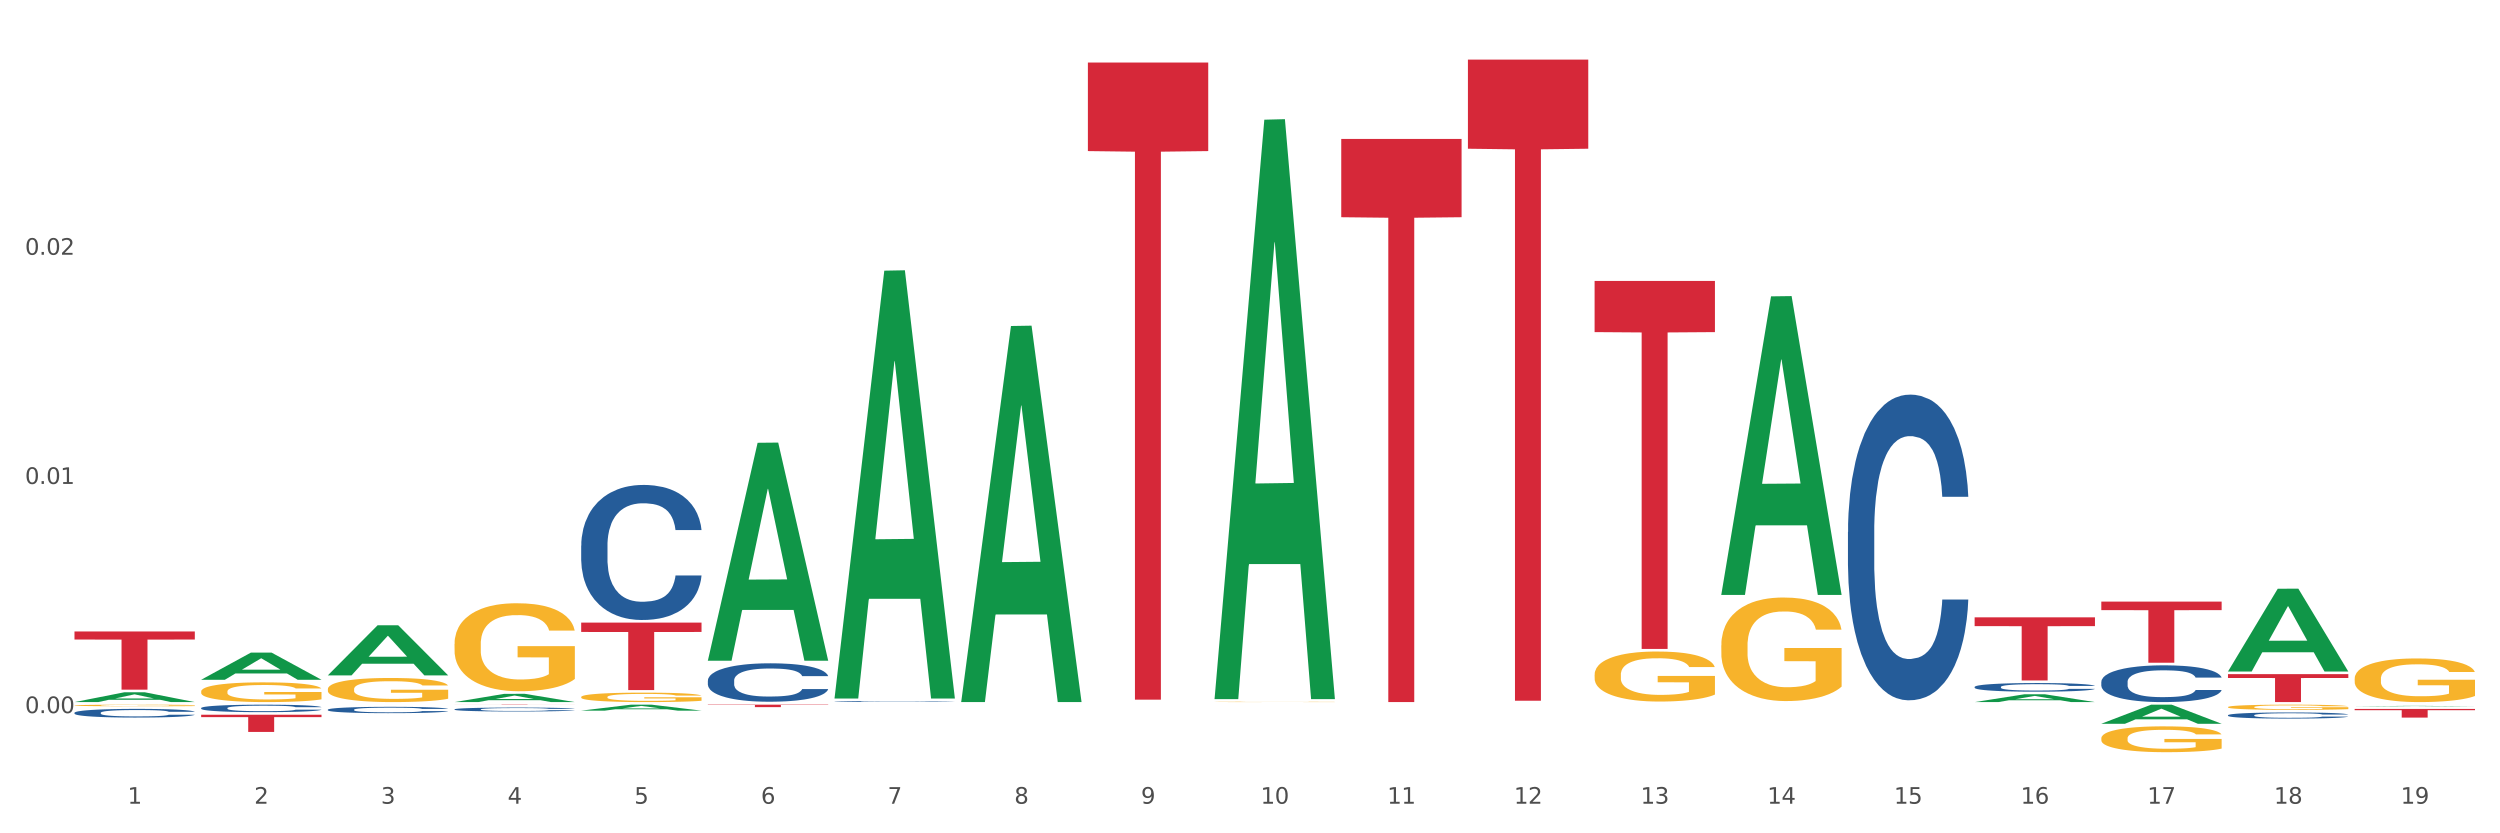 <?xml version="1.0" encoding="utf-8" standalone="no"?>
<!DOCTYPE svg PUBLIC "-//W3C//DTD SVG 1.1//EN"
  "http://www.w3.org/Graphics/SVG/1.1/DTD/svg11.dtd">
<svg xmlns:xlink="http://www.w3.org/1999/xlink" width="1080pt" height="360pt" viewBox="0 0 1080 360" xmlns="http://www.w3.org/2000/svg" version="1.1">
 <rect x="0" y="0" width="1080" height="360" fill="#333333" stroke="none"/>
 <defs>
  <style type="text/css">*{stroke-linejoin: round; stroke-linecap: butt}</style>
 </defs>
 <g id="figure_1">
  <g id="patch_1">
   <path d="M 0 360 
L 1080 360 
L 1080 0 
L 0 0 
z
" style="fill: #ffffff; stroke: #ffffff; stroke-linejoin: miter"/>
  </g>
  <g id="axes_1">
   <g id="matplotlib.axis_1">
    <g id="xtick_1">
     <g id="text_1">
      <!-- 1 -->
      <g style="fill: #4d4d4d" transform="translate(55.115 347.204) scale(0.096 -0.096)">
       <defs>
        <path id="DejaVuSans-31" d="M 794 531 
L 1825 531 
L 1825 4091 
L 703 3866 
L 703 4441 
L 1819 4666 
L 2450 4666 
L 2450 531 
L 3481 531 
L 3481 0 
L 794 0 
L 794 531 
z
" transform="scale(0.016)"/>
       </defs>
       <use xlink:href="#DejaVuSans-31"/>
      </g>
     </g>
    </g>
    <g id="xtick_2">
     <g id="text_2">
      <!-- 2 -->
      <g style="fill: #4d4d4d" transform="translate(109.839 347.204) scale(0.096 -0.096)">
       <defs>
        <path id="DejaVuSans-32" d="M 1228 531 
L 3431 531 
L 3431 0 
L 469 0 
L 469 531 
Q 828 903 1448 1529 
Q 2069 2156 2228 2338 
Q 2531 2678 2651 2914 
Q 2772 3150 2772 3378 
Q 2772 3750 2511 3984 
Q 2250 4219 1831 4219 
Q 1534 4219 1204 4116 
Q 875 4013 500 3803 
L 500 4441 
Q 881 4594 1212 4672 
Q 1544 4750 1819 4750 
Q 2544 4750 2975 4387 
Q 3406 4025 3406 3419 
Q 3406 3131 3298 2873 
Q 3191 2616 2906 2266 
Q 2828 2175 2409 1742 
Q 1991 1309 1228 531 
z
" transform="scale(0.016)"/>
       </defs>
       <use xlink:href="#DejaVuSans-32"/>
      </g>
     </g>
    </g>
    <g id="xtick_3">
     <g id="text_3">
      <!-- 3 -->
      <g style="fill: #4d4d4d" transform="translate(164.564 347.204) scale(0.096 -0.096)">
       <defs>
        <path id="DejaVuSans-33" d="M 2597 2516 
Q 3050 2419 3304 2112 
Q 3559 1806 3559 1356 
Q 3559 666 3084 287 
Q 2609 -91 1734 -91 
Q 1441 -91 1130 -33 
Q 819 25 488 141 
L 488 750 
Q 750 597 1062 519 
Q 1375 441 1716 441 
Q 2309 441 2620 675 
Q 2931 909 2931 1356 
Q 2931 1769 2642 2001 
Q 2353 2234 1838 2234 
L 1294 2234 
L 1294 2753 
L 1863 2753 
Q 2328 2753 2575 2939 
Q 2822 3125 2822 3475 
Q 2822 3834 2567 4026 
Q 2313 4219 1838 4219 
Q 1578 4219 1281 4162 
Q 984 4106 628 3988 
L 628 4550 
Q 988 4650 1302 4700 
Q 1616 4750 1894 4750 
Q 2613 4750 3031 4423 
Q 3450 4097 3450 3541 
Q 3450 3153 3228 2886 
Q 3006 2619 2597 2516 
z
" transform="scale(0.016)"/>
       </defs>
       <use xlink:href="#DejaVuSans-33"/>
      </g>
     </g>
    </g>
    <g id="xtick_4">
     <g id="text_4">
      <!-- 4 -->
      <g style="fill: #4d4d4d" transform="translate(219.288 347.204) scale(0.096 -0.096)">
       <defs>
        <path id="DejaVuSans-34" d="M 2419 4116 
L 825 1625 
L 2419 1625 
L 2419 4116 
z
M 2253 4666 
L 3047 4666 
L 3047 1625 
L 3713 1625 
L 3713 1100 
L 3047 1100 
L 3047 0 
L 2419 0 
L 2419 1100 
L 313 1100 
L 313 1709 
L 2253 4666 
z
" transform="scale(0.016)"/>
       </defs>
       <use xlink:href="#DejaVuSans-34"/>
      </g>
     </g>
    </g>
    <g id="xtick_5">
     <g id="text_5">
      <!-- 5 -->
      <g style="fill: #4d4d4d" transform="translate(274.012 347.204) scale(0.096 -0.096)">
       <defs>
        <path id="DejaVuSans-35" d="M 691 4666 
L 3169 4666 
L 3169 4134 
L 1269 4134 
L 1269 2991 
Q 1406 3038 1543 3061 
Q 1681 3084 1819 3084 
Q 2600 3084 3056 2656 
Q 3513 2228 3513 1497 
Q 3513 744 3044 326 
Q 2575 -91 1722 -91 
Q 1428 -91 1123 -41 
Q 819 9 494 109 
L 494 744 
Q 775 591 1075 516 
Q 1375 441 1709 441 
Q 2250 441 2565 725 
Q 2881 1009 2881 1497 
Q 2881 1984 2565 2268 
Q 2250 2553 1709 2553 
Q 1456 2553 1204 2497 
Q 953 2441 691 2322 
L 691 4666 
z
" transform="scale(0.016)"/>
       </defs>
       <use xlink:href="#DejaVuSans-35"/>
      </g>
     </g>
    </g>
    <g id="xtick_6">
     <g id="text_6">
      <!-- 6 -->
      <g style="fill: #4d4d4d" transform="translate(328.736 347.204) scale(0.096 -0.096)">
       <defs>
        <path id="DejaVuSans-36" d="M 2113 2584 
Q 1688 2584 1439 2293 
Q 1191 2003 1191 1497 
Q 1191 994 1439 701 
Q 1688 409 2113 409 
Q 2538 409 2786 701 
Q 3034 994 3034 1497 
Q 3034 2003 2786 2293 
Q 2538 2584 2113 2584 
z
M 3366 4563 
L 3366 3988 
Q 3128 4100 2886 4159 
Q 2644 4219 2406 4219 
Q 1781 4219 1451 3797 
Q 1122 3375 1075 2522 
Q 1259 2794 1537 2939 
Q 1816 3084 2150 3084 
Q 2853 3084 3261 2657 
Q 3669 2231 3669 1497 
Q 3669 778 3244 343 
Q 2819 -91 2113 -91 
Q 1303 -91 875 529 
Q 447 1150 447 2328 
Q 447 3434 972 4092 
Q 1497 4750 2381 4750 
Q 2619 4750 2861 4703 
Q 3103 4656 3366 4563 
z
" transform="scale(0.016)"/>
       </defs>
       <use xlink:href="#DejaVuSans-36"/>
      </g>
     </g>
    </g>
    <g id="xtick_7">
     <g id="text_7">
      <!-- 7 -->
      <g style="fill: #4d4d4d" transform="translate(383.461 347.204) scale(0.096 -0.096)">
       <defs>
        <path id="DejaVuSans-37" d="M 525 4666 
L 3525 4666 
L 3525 4397 
L 1831 0 
L 1172 0 
L 2766 4134 
L 525 4134 
L 525 4666 
z
" transform="scale(0.016)"/>
       </defs>
       <use xlink:href="#DejaVuSans-37"/>
      </g>
     </g>
    </g>
    <g id="xtick_8">
     <g id="text_8">
      <!-- 8 -->
      <g style="fill: #4d4d4d" transform="translate(438.185 347.204) scale(0.096 -0.096)">
       <defs>
        <path id="DejaVuSans-38" d="M 2034 2216 
Q 1584 2216 1326 1975 
Q 1069 1734 1069 1313 
Q 1069 891 1326 650 
Q 1584 409 2034 409 
Q 2484 409 2743 651 
Q 3003 894 3003 1313 
Q 3003 1734 2745 1975 
Q 2488 2216 2034 2216 
z
M 1403 2484 
Q 997 2584 770 2862 
Q 544 3141 544 3541 
Q 544 4100 942 4425 
Q 1341 4750 2034 4750 
Q 2731 4750 3128 4425 
Q 3525 4100 3525 3541 
Q 3525 3141 3298 2862 
Q 3072 2584 2669 2484 
Q 3125 2378 3379 2068 
Q 3634 1759 3634 1313 
Q 3634 634 3220 271 
Q 2806 -91 2034 -91 
Q 1263 -91 848 271 
Q 434 634 434 1313 
Q 434 1759 690 2068 
Q 947 2378 1403 2484 
z
M 1172 3481 
Q 1172 3119 1398 2916 
Q 1625 2713 2034 2713 
Q 2441 2713 2670 2916 
Q 2900 3119 2900 3481 
Q 2900 3844 2670 4047 
Q 2441 4250 2034 4250 
Q 1625 4250 1398 4047 
Q 1172 3844 1172 3481 
z
" transform="scale(0.016)"/>
       </defs>
       <use xlink:href="#DejaVuSans-38"/>
      </g>
     </g>
    </g>
    <g id="xtick_9">
     <g id="text_9">
      <!-- 9 -->
      <g style="fill: #4d4d4d" transform="translate(492.909 347.204) scale(0.096 -0.096)">
       <defs>
        <path id="DejaVuSans-39" d="M 703 97 
L 703 672 
Q 941 559 1184 500 
Q 1428 441 1663 441 
Q 2288 441 2617 861 
Q 2947 1281 2994 2138 
Q 2813 1869 2534 1725 
Q 2256 1581 1919 1581 
Q 1219 1581 811 2004 
Q 403 2428 403 3163 
Q 403 3881 828 4315 
Q 1253 4750 1959 4750 
Q 2769 4750 3195 4129 
Q 3622 3509 3622 2328 
Q 3622 1225 3098 567 
Q 2575 -91 1691 -91 
Q 1453 -91 1209 -44 
Q 966 3 703 97 
z
M 1959 2075 
Q 2384 2075 2632 2365 
Q 2881 2656 2881 3163 
Q 2881 3666 2632 3958 
Q 2384 4250 1959 4250 
Q 1534 4250 1286 3958 
Q 1038 3666 1038 3163 
Q 1038 2656 1286 2365 
Q 1534 2075 1959 2075 
z
" transform="scale(0.016)"/>
       </defs>
       <use xlink:href="#DejaVuSans-39"/>
      </g>
     </g>
    </g>
    <g id="xtick_10">
     <g id="text_10">
      <!-- 10 -->
      <g style="fill: #4d4d4d" transform="translate(544.58 347.204) scale(0.096 -0.096)">
       <defs>
        <path id="DejaVuSans-30" d="M 2034 4250 
Q 1547 4250 1301 3770 
Q 1056 3291 1056 2328 
Q 1056 1369 1301 889 
Q 1547 409 2034 409 
Q 2525 409 2770 889 
Q 3016 1369 3016 2328 
Q 3016 3291 2770 3770 
Q 2525 4250 2034 4250 
z
M 2034 4750 
Q 2819 4750 3233 4129 
Q 3647 3509 3647 2328 
Q 3647 1150 3233 529 
Q 2819 -91 2034 -91 
Q 1250 -91 836 529 
Q 422 1150 422 2328 
Q 422 3509 836 4129 
Q 1250 4750 2034 4750 
z
" transform="scale(0.016)"/>
       </defs>
       <use xlink:href="#DejaVuSans-31"/>
       <use xlink:href="#DejaVuSans-30" transform="translate(63.623 0)"/>
      </g>
     </g>
    </g>
    <g id="xtick_11">
     <g id="text_11">
      <!-- 11 -->
      <g style="fill: #4d4d4d" transform="translate(599.304 347.204) scale(0.096 -0.096)">
       <use xlink:href="#DejaVuSans-31"/>
       <use xlink:href="#DejaVuSans-31" transform="translate(63.623 0)"/>
      </g>
     </g>
    </g>
    <g id="xtick_12">
     <g id="text_12">
      <!-- 12 -->
      <g style="fill: #4d4d4d" transform="translate(654.028 347.204) scale(0.096 -0.096)">
       <use xlink:href="#DejaVuSans-31"/>
       <use xlink:href="#DejaVuSans-32" transform="translate(63.623 0)"/>
      </g>
     </g>
    </g>
    <g id="xtick_13">
     <g id="text_13">
      <!-- 13 -->
      <g style="fill: #4d4d4d" transform="translate(708.752 347.204) scale(0.096 -0.096)">
       <use xlink:href="#DejaVuSans-31"/>
       <use xlink:href="#DejaVuSans-33" transform="translate(63.623 0)"/>
      </g>
     </g>
    </g>
    <g id="xtick_14">
     <g id="text_14">
      <!-- 14 -->
      <g style="fill: #4d4d4d" transform="translate(763.477 347.204) scale(0.096 -0.096)">
       <use xlink:href="#DejaVuSans-31"/>
       <use xlink:href="#DejaVuSans-34" transform="translate(63.623 0)"/>
      </g>
     </g>
    </g>
    <g id="xtick_15">
     <g id="text_15">
      <!-- 15 -->
      <g style="fill: #4d4d4d" transform="translate(818.201 347.204) scale(0.096 -0.096)">
       <use xlink:href="#DejaVuSans-31"/>
       <use xlink:href="#DejaVuSans-35" transform="translate(63.623 0)"/>
      </g>
     </g>
    </g>
    <g id="xtick_16">
     <g id="text_16">
      <!-- 16 -->
      <g style="fill: #4d4d4d" transform="translate(872.925 347.204) scale(0.096 -0.096)">
       <use xlink:href="#DejaVuSans-31"/>
       <use xlink:href="#DejaVuSans-36" transform="translate(63.623 0)"/>
      </g>
     </g>
    </g>
    <g id="xtick_17">
     <g id="text_17">
      <!-- 17 -->
      <g style="fill: #4d4d4d" transform="translate(927.649 347.204) scale(0.096 -0.096)">
       <use xlink:href="#DejaVuSans-31"/>
       <use xlink:href="#DejaVuSans-37" transform="translate(63.623 0)"/>
      </g>
     </g>
    </g>
    <g id="xtick_18">
     <g id="text_18">
      <!-- 18 -->
      <g style="fill: #4d4d4d" transform="translate(982.374 347.204) scale(0.096 -0.096)">
       <use xlink:href="#DejaVuSans-31"/>
       <use xlink:href="#DejaVuSans-38" transform="translate(63.623 0)"/>
      </g>
     </g>
    </g>
    <g id="xtick_19">
     <g id="text_19">
      <!-- 19 -->
      <g style="fill: #4d4d4d" transform="translate(1037.098 347.204) scale(0.096 -0.096)">
       <use xlink:href="#DejaVuSans-31"/>
       <use xlink:href="#DejaVuSans-39" transform="translate(63.623 0)"/>
      </g>
     </g>
    </g>
    <g id="xtick_20"/>
    <g id="xtick_21"/>
    <g id="xtick_22"/>
    <g id="xtick_23"/>
    <g id="xtick_24"/>
    <g id="xtick_25"/>
    <g id="xtick_26"/>
    <g id="xtick_27"/>
    <g id="xtick_28"/>
    <g id="xtick_29"/>
    <g id="xtick_30"/>
    <g id="xtick_31"/>
    <g id="xtick_32"/>
    <g id="xtick_33"/>
    <g id="xtick_34"/>
    <g id="xtick_35"/>
    <g id="xtick_36"/>
    <g id="xtick_37"/>
   </g>
   <g id="matplotlib.axis_2">
    <g id="ytick_1">
     <g id="text_20">
      <!-- 0.00 -->
      <g style="fill: #4d4d4d" transform="translate(10.8 308.065) scale(0.096 -0.096)">
       <defs>
        <path id="DejaVuSans-2e" d="M 684 794 
L 1344 794 
L 1344 0 
L 684 0 
L 684 794 
z
" transform="scale(0.016)"/>
       </defs>
       <use xlink:href="#DejaVuSans-30"/>
       <use xlink:href="#DejaVuSans-2e" transform="translate(63.623 0)"/>
       <use xlink:href="#DejaVuSans-30" transform="translate(95.41 0)"/>
       <use xlink:href="#DejaVuSans-30" transform="translate(159.033 0)"/>
      </g>
     </g>
    </g>
    <g id="ytick_2">
     <g id="text_21">
      <!-- 0.01 -->
      <g style="fill: #4d4d4d" transform="translate(10.8 209.062) scale(0.096 -0.096)">
       <use xlink:href="#DejaVuSans-30"/>
       <use xlink:href="#DejaVuSans-2e" transform="translate(63.623 0)"/>
       <use xlink:href="#DejaVuSans-30" transform="translate(95.41 0)"/>
       <use xlink:href="#DejaVuSans-31" transform="translate(159.033 0)"/>
      </g>
     </g>
    </g>
    <g id="ytick_3">
     <g id="text_22">
      <!-- 0.02 -->
      <g style="fill: #4d4d4d" transform="translate(10.8 110.058) scale(0.096 -0.096)">
       <use xlink:href="#DejaVuSans-30"/>
       <use xlink:href="#DejaVuSans-2e" transform="translate(63.623 0)"/>
       <use xlink:href="#DejaVuSans-30" transform="translate(95.41 0)"/>
       <use xlink:href="#DejaVuSans-32" transform="translate(159.033 0)"/>
      </g>
     </g>
    </g>
    <g id="ytick_4"/>
    <g id="ytick_5"/>
    <g id="ytick_6"/>
   </g>
   <g id="PolyCollection_1">
    <path d="M 32.175 303.296 
L 32.229 303.292 
L 53.667 299.069 
L 62.564 299.065 
L 84.163 303.304 
L 73.873 303.304 
L 69.21 302.317 
L 47.075 302.317 
L 46.914 302.333 
L 42.412 303.304 
L 32.175 303.304 
L 32.175 303.296 
L 49.862 301.728 
L 66.423 301.724 
L 58.223 299.968 
L 58.115 299.96 
L 58.008 299.972 
L 49.808 301.724 
L 49.862 301.728 
L 32.175 303.296 
z
" clip-path="url(#pd7de7b83f4)" style="fill: #109648"/>
    <path d="M 86.899 293.64 
L 86.953 293.629 
L 108.391 281.921 
L 117.288 281.91 
L 138.887 293.662 
L 128.597 293.662 
L 123.934 290.925 
L 101.799 290.925 
L 101.638 290.969 
L 97.136 293.662 
L 86.899 293.662 
L 86.899 293.64 
L 104.586 289.292 
L 121.147 289.281 
L 112.947 284.415 
L 112.84 284.393 
L 112.733 284.426 
L 104.532 289.281 
L 104.586 289.292 
L 86.899 293.64 
z
" clip-path="url(#pd7de7b83f4)" style="fill: #109648"/>
    <path d="M 86.899 308.77 
L 138.887 308.77 
L 138.887 309.802 
L 118.437 309.809 
L 118.437 316.2 
L 107.226 316.2 
L 107.226 309.809 
L 86.899 309.802 
L 86.899 308.777 
L 86.899 308.77 
z
" clip-path="url(#pd7de7b83f4)" style="fill: #d62839"/>
    <path d="M 32.175 272.786 
L 84.163 272.786 
L 84.163 276.283 
L 63.713 276.307 
L 63.713 297.95 
L 52.502 297.95 
L 52.502 276.307 
L 32.175 276.283 
L 32.175 272.809 
L 32.175 272.786 
z
" clip-path="url(#pd7de7b83f4)" style="fill: #d62839"/>
    <path d="M 469.969 27.018 
L 521.957 27.018 
L 521.957 65.269 
L 501.507 65.527 
L 501.507 302.264 
L 490.296 302.264 
L 490.296 65.527 
L 469.969 65.269 
L 469.969 27.277 
L 469.969 27.018 
z
" clip-path="url(#pd7de7b83f4)" style="fill: #d62839"/>
    <path d="M 1017.212 306.271 
L 1069.2 306.271 
L 1069.2 306.792 
L 1048.75 306.795 
L 1048.75 310.018 
L 1037.539 310.018 
L 1037.539 306.795 
L 1017.212 306.792 
L 1017.212 306.275 
L 1017.212 306.271 
z
" clip-path="url(#pd7de7b83f4)" style="fill: #d62839"/>
    <path d="M 907.763 259.906 
L 959.751 259.906 
L 959.751 263.575 
L 939.301 263.6 
L 939.301 286.311 
L 928.09 286.311 
L 928.09 263.6 
L 907.763 263.575 
L 907.763 259.931 
L 907.763 259.906 
z
" clip-path="url(#pd7de7b83f4)" style="fill: #d62839"/>
    <path d="M 962.488 291.221 
L 1014.476 291.221 
L 1014.476 292.9 
L 994.025 292.912 
L 994.025 303.304 
L 982.815 303.304 
L 982.815 292.912 
L 962.488 292.9 
L 962.488 291.233 
L 962.488 291.221 
z
" clip-path="url(#pd7de7b83f4)" style="fill: #d62839"/>
    <path d="M 853.039 266.697 
L 905.027 266.697 
L 905.027 270.485 
L 884.577 270.511 
L 884.577 293.954 
L 873.366 293.954 
L 873.366 270.511 
L 853.039 270.485 
L 853.039 266.723 
L 853.039 266.697 
z
" clip-path="url(#pd7de7b83f4)" style="fill: #d62839"/>
    <path d="M 688.866 121.377 
L 740.854 121.377 
L 740.854 143.468 
L 720.404 143.617 
L 720.404 280.344 
L 709.193 280.344 
L 709.193 143.617 
L 688.866 143.468 
L 688.866 121.526 
L 688.866 121.377 
z
" clip-path="url(#pd7de7b83f4)" style="fill: #d62839"/>
    <path d="M 579.418 60.03 
L 631.406 60.03 
L 631.406 93.837 
L 610.956 94.065 
L 610.956 303.304 
L 599.745 303.304 
L 599.745 94.065 
L 579.418 93.837 
L 579.418 60.258 
L 579.418 60.03 
z
" clip-path="url(#pd7de7b83f4)" style="fill: #d62839"/>
    <path d="M 634.142 25.759 
L 686.13 25.759 
L 686.13 64.249 
L 665.68 64.509 
L 665.68 302.73 
L 654.469 302.73 
L 654.469 64.509 
L 634.142 64.249 
L 634.142 26.02 
L 634.142 25.759 
z
" clip-path="url(#pd7de7b83f4)" style="fill: #d62839"/>
    <path d="M 251.072 268.954 
L 303.06 268.954 
L 303.06 273.005 
L 282.61 273.032 
L 282.61 298.104 
L 271.399 298.104 
L 271.399 273.032 
L 251.072 273.005 
L 251.072 268.981 
L 251.072 268.954 
z
" clip-path="url(#pd7de7b83f4)" style="fill: #d62839"/>
    <path d="M 305.796 304.418 
L 357.784 304.418 
L 357.784 304.565 
L 337.334 304.566 
L 337.334 305.478 
L 326.123 305.478 
L 326.123 304.566 
L 305.796 304.565 
L 305.796 304.419 
L 305.796 304.418 
z
" clip-path="url(#pd7de7b83f4)" style="fill: #d62839"/>
    <path d="M 196.348 304.418 
L 248.336 304.418 
L 248.336 304.436 
L 227.886 304.436 
L 227.886 304.546 
L 216.675 304.546 
L 216.675 304.436 
L 196.348 304.436 
L 196.348 304.418 
L 196.348 304.418 
z
" clip-path="url(#pd7de7b83f4)" style="fill: #d62839"/>
    <path d="M 524.693 303.22 
L 524.755 303.22 
L 524.755 303.215 
L 524.878 303.211 
L 525.491 303.2 
L 526.412 303.191 
L 527.087 303.187 
L 527.762 303.183 
L 528.56 303.179 
L 529.542 303.175 
L 531.322 303.169 
L 532.427 303.166 
L 533.778 303.163 
L 536.233 303.159 
L 538.013 303.156 
L 539.854 303.154 
L 542.862 303.151 
L 544.826 303.15 
L 546.913 303.149 
L 549.429 303.149 
L 551.332 303.149 
L 555.506 303.149 
L 559.066 303.15 
L 560.784 303.151 
L 562.994 303.153 
L 564.16 303.154 
L 566.063 303.156 
L 568.027 303.159 
L 569.377 303.162 
L 571.403 303.167 
L 572.937 303.172 
L 574.349 303.177 
L 575.086 303.182 
L 575.638 303.185 
L 576.129 303.19 
L 576.62 303.197 
L 565.572 303.197 
L 565.142 303.192 
L 564.467 303.187 
L 563.485 303.183 
L 562.626 303.18 
L 561.153 303.176 
L 559.802 303.174 
L 558.391 303.172 
L 556.672 303.171 
L 555.322 303.17 
L 553.419 303.17 
L 549.675 303.17 
L 547.158 303.171 
L 545.44 303.172 
L 544.335 303.174 
L 543.353 303.175 
L 542.248 303.177 
L 540.959 303.18 
L 540.038 303.183 
L 539.118 303.186 
L 538.381 303.189 
L 537.706 303.193 
L 537.153 303.198 
L 536.724 303.202 
L 536.355 303.207 
L 536.049 303.216 
L 536.049 303.236 
L 536.171 303.24 
L 536.478 303.246 
L 536.847 303.25 
L 537.46 303.255 
L 538.013 303.259 
L 539.056 303.264 
L 540.222 303.268 
L 541.143 303.271 
L 542.064 303.273 
L 543.66 303.276 
L 545.44 303.279 
L 546.974 303.281 
L 549.061 303.282 
L 550.473 303.283 
L 551.7 303.283 
L 554.708 303.283 
L 556.856 303.282 
L 559.25 303.281 
L 561.091 303.28 
L 562.626 303.279 
L 564.344 303.276 
L 565.449 303.274 
L 565.449 303.244 
L 551.946 303.244 
L 551.946 303.224 
L 576.682 303.224 
L 576.682 303.282 
L 575.638 303.285 
L 574.472 303.288 
L 573.244 303.29 
L 571.403 303.293 
L 569.193 303.296 
L 567.229 303.298 
L 565.142 303.3 
L 562.687 303.301 
L 559.495 303.302 
L 557.531 303.303 
L 555.076 303.303 
L 552.191 303.304 
L 549.675 303.303 
L 547.22 303.303 
L 544.642 303.301 
L 542.125 303.3 
L 540.222 303.298 
L 538.32 303.295 
L 536.294 303.292 
L 534.698 303.29 
L 533.471 303.287 
L 532.12 303.284 
L 530.647 303.28 
L 529.542 303.276 
L 528.56 303.272 
L 527.517 303.267 
L 526.78 303.262 
L 526.044 303.257 
L 525.614 303.253 
L 525.123 303.246 
L 524.755 303.237 
L 524.693 303.22 
z
" clip-path="url(#pd7de7b83f4)" style="fill: #f7b32b"/>
    <path d="M 907.763 318.943 
L 907.825 318.932 
L 907.825 318.565 
L 907.948 318.249 
L 908.561 317.484 
L 909.482 316.852 
L 910.157 316.515 
L 910.832 316.24 
L 911.63 315.965 
L 912.612 315.679 
L 914.392 315.261 
L 915.497 315.047 
L 916.847 314.823 
L 919.303 314.496 
L 921.083 314.313 
L 922.924 314.16 
L 925.932 313.976 
L 927.896 313.894 
L 929.983 313.833 
L 932.499 313.793 
L 934.402 313.782 
L 938.576 313.813 
L 942.136 313.905 
L 943.854 313.976 
L 946.064 314.098 
L 947.23 314.18 
L 949.133 314.343 
L 951.097 314.557 
L 952.447 314.741 
L 954.473 315.088 
L 956.007 315.434 
L 957.419 315.863 
L 958.156 316.159 
L 958.708 316.434 
L 959.199 316.75 
L 959.69 317.25 
L 948.642 317.25 
L 948.212 316.893 
L 947.537 316.556 
L 946.555 316.23 
L 945.696 316.026 
L 944.223 315.771 
L 942.872 315.608 
L 941.46 315.485 
L 939.742 315.383 
L 938.392 315.332 
L 936.489 315.292 
L 932.745 315.302 
L 930.228 315.383 
L 928.51 315.485 
L 927.405 315.577 
L 926.423 315.679 
L 925.318 315.822 
L 924.029 316.036 
L 923.108 316.23 
L 922.187 316.475 
L 921.451 316.719 
L 920.776 317.005 
L 920.223 317.311 
L 919.794 317.627 
L 919.425 318.015 
L 919.119 318.657 
L 919.119 320.054 
L 919.241 320.37 
L 919.548 320.789 
L 919.916 321.105 
L 920.53 321.482 
L 921.083 321.737 
L 922.126 322.104 
L 923.292 322.41 
L 924.213 322.604 
L 925.134 322.767 
L 926.73 322.991 
L 928.51 323.175 
L 930.044 323.287 
L 932.131 323.389 
L 933.543 323.43 
L 934.77 323.45 
L 937.778 323.45 
L 939.926 323.42 
L 942.32 323.348 
L 944.161 323.257 
L 945.696 323.144 
L 947.414 322.961 
L 948.519 322.787 
L 948.519 320.656 
L 935.016 320.646 
L 935.016 319.228 
L 959.751 319.228 
L 959.751 323.389 
L 958.708 323.603 
L 957.542 323.797 
L 956.314 323.97 
L 954.473 324.185 
L 952.263 324.389 
L 950.299 324.531 
L 948.212 324.654 
L 945.757 324.766 
L 942.565 324.868 
L 940.601 324.909 
L 938.146 324.939 
L 935.261 324.95 
L 932.745 324.929 
L 930.29 324.878 
L 927.712 324.786 
L 925.195 324.654 
L 923.292 324.521 
L 921.39 324.358 
L 919.364 324.144 
L 917.768 323.94 
L 916.541 323.756 
L 915.19 323.522 
L 913.717 323.216 
L 912.612 322.94 
L 911.63 322.655 
L 910.587 322.288 
L 909.85 321.972 
L 909.114 321.574 
L 908.684 321.278 
L 908.193 320.819 
L 907.825 320.177 
L 907.763 318.943 
z
" clip-path="url(#pd7de7b83f4)" style="fill: #f7b32b"/>
    <path d="M 962.488 305.455 
L 962.549 305.453 
L 962.549 305.38 
L 962.672 305.316 
L 963.286 305.162 
L 964.206 305.035 
L 964.881 304.968 
L 965.557 304.912 
L 966.355 304.857 
L 967.337 304.799 
L 969.117 304.715 
L 970.221 304.672 
L 971.572 304.627 
L 974.027 304.562 
L 975.807 304.525 
L 977.648 304.494 
L 980.656 304.457 
L 982.62 304.441 
L 984.707 304.428 
L 987.223 304.42 
L 989.126 304.418 
L 993.3 304.424 
L 996.86 304.443 
L 998.579 304.457 
L 1000.788 304.482 
L 1001.954 304.498 
L 1003.857 304.531 
L 1005.821 304.574 
L 1007.172 304.611 
L 1009.197 304.681 
L 1010.732 304.75 
L 1012.143 304.836 
L 1012.88 304.896 
L 1013.432 304.951 
L 1013.923 305.015 
L 1014.414 305.115 
L 1003.366 305.115 
L 1002.936 305.043 
L 1002.261 304.976 
L 1001.279 304.91 
L 1000.42 304.869 
L 998.947 304.818 
L 997.596 304.785 
L 996.185 304.761 
L 994.466 304.74 
L 993.116 304.73 
L 991.213 304.722 
L 987.469 304.724 
L 984.952 304.74 
L 983.234 304.761 
L 982.129 304.779 
L 981.147 304.799 
L 980.042 304.828 
L 978.753 304.871 
L 977.832 304.91 
L 976.912 304.959 
L 976.175 305.009 
L 975.5 305.066 
L 974.948 305.127 
L 974.518 305.191 
L 974.15 305.269 
L 973.843 305.398 
L 973.843 305.679 
L 973.966 305.742 
L 974.272 305.826 
L 974.641 305.89 
L 975.255 305.966 
L 975.807 306.017 
L 976.85 306.091 
L 978.017 306.152 
L 978.937 306.191 
L 979.858 306.224 
L 981.454 306.269 
L 983.234 306.306 
L 984.768 306.328 
L 986.855 306.349 
L 988.267 306.357 
L 989.494 306.361 
L 992.502 306.361 
L 994.65 306.355 
L 997.044 306.341 
L 998.885 306.322 
L 1000.42 306.3 
L 1002.139 306.263 
L 1003.243 306.228 
L 1003.243 305.8 
L 989.74 305.798 
L 989.74 305.513 
L 1014.476 305.513 
L 1014.476 306.349 
L 1013.432 306.392 
L 1012.266 306.431 
L 1011.038 306.466 
L 1009.197 306.509 
L 1006.987 306.55 
L 1005.023 306.579 
L 1002.936 306.603 
L 1000.481 306.626 
L 997.29 306.646 
L 995.325 306.654 
L 992.87 306.661 
L 989.985 306.663 
L 987.469 306.658 
L 985.014 306.648 
L 982.436 306.63 
L 979.919 306.603 
L 978.017 306.576 
L 976.114 306.544 
L 974.088 306.501 
L 972.492 306.46 
L 971.265 306.423 
L 969.915 306.376 
L 968.441 306.314 
L 967.337 306.259 
L 966.355 306.201 
L 965.311 306.128 
L 964.575 306.064 
L 963.838 305.984 
L 963.408 305.925 
L 962.917 305.832 
L 962.549 305.703 
L 962.488 305.455 
z
" clip-path="url(#pd7de7b83f4)" style="fill: #f7b32b"/>
    <path d="M 1017.212 293.159 
L 1017.273 293.142 
L 1017.273 292.522 
L 1017.396 291.988 
L 1018.01 290.696 
L 1018.931 289.628 
L 1019.606 289.06 
L 1020.281 288.595 
L 1021.079 288.13 
L 1022.061 287.648 
L 1023.841 286.942 
L 1024.946 286.58 
L 1026.296 286.201 
L 1028.751 285.65 
L 1030.531 285.34 
L 1032.373 285.082 
L 1035.38 284.772 
L 1037.344 284.634 
L 1039.431 284.53 
L 1041.948 284.462 
L 1043.85 284.444 
L 1048.024 284.496 
L 1051.584 284.651 
L 1053.303 284.772 
L 1055.512 284.978 
L 1056.679 285.116 
L 1058.581 285.392 
L 1060.546 285.753 
L 1061.896 286.063 
L 1063.921 286.649 
L 1065.456 287.234 
L 1066.868 287.958 
L 1067.604 288.457 
L 1068.157 288.922 
L 1068.648 289.456 
L 1069.139 290.3 
L 1058.09 290.3 
L 1057.661 289.697 
L 1056.986 289.129 
L 1056.004 288.578 
L 1055.144 288.233 
L 1053.671 287.803 
L 1052.321 287.527 
L 1050.909 287.321 
L 1049.19 287.148 
L 1047.84 287.062 
L 1045.937 286.993 
L 1042.193 287.011 
L 1039.677 287.148 
L 1037.958 287.321 
L 1036.853 287.476 
L 1035.871 287.648 
L 1034.766 287.889 
L 1033.477 288.251 
L 1032.557 288.578 
L 1031.636 288.991 
L 1030.899 289.405 
L 1030.224 289.887 
L 1029.672 290.404 
L 1029.242 290.937 
L 1028.874 291.592 
L 1028.567 292.677 
L 1028.567 295.037 
L 1028.69 295.57 
L 1028.997 296.277 
L 1029.365 296.811 
L 1029.979 297.448 
L 1030.531 297.878 
L 1031.575 298.498 
L 1032.741 299.015 
L 1033.662 299.342 
L 1034.582 299.618 
L 1036.178 299.997 
L 1037.958 300.307 
L 1039.493 300.496 
L 1041.579 300.668 
L 1042.991 300.737 
L 1044.219 300.772 
L 1047.226 300.772 
L 1049.375 300.72 
L 1051.768 300.6 
L 1053.61 300.445 
L 1055.144 300.255 
L 1056.863 299.945 
L 1057.968 299.652 
L 1057.968 296.053 
L 1044.464 296.035 
L 1044.464 293.641 
L 1069.2 293.641 
L 1069.2 300.668 
L 1068.157 301.03 
L 1066.99 301.357 
L 1065.763 301.65 
L 1063.921 302.012 
L 1061.712 302.356 
L 1059.748 302.597 
L 1057.661 302.804 
L 1055.206 302.994 
L 1052.014 303.166 
L 1050.05 303.235 
L 1047.595 303.286 
L 1044.71 303.304 
L 1042.193 303.269 
L 1039.738 303.183 
L 1037.16 303.028 
L 1034.644 302.804 
L 1032.741 302.58 
L 1030.838 302.305 
L 1028.813 301.943 
L 1027.217 301.599 
L 1025.989 301.289 
L 1024.639 300.892 
L 1023.166 300.376 
L 1022.061 299.911 
L 1021.079 299.428 
L 1020.035 298.808 
L 1019.299 298.274 
L 1018.562 297.603 
L 1018.133 297.103 
L 1017.642 296.328 
L 1017.273 295.243 
L 1017.212 293.159 
z
" clip-path="url(#pd7de7b83f4)" style="fill: #f7b32b"/>
    <path d="M 251.072 301.106 
L 251.133 301.103 
L 251.133 300.968 
L 251.256 300.853 
L 251.87 300.573 
L 252.791 300.342 
L 253.466 300.219 
L 254.141 300.118 
L 254.939 300.017 
L 255.921 299.913 
L 257.701 299.76 
L 258.806 299.681 
L 260.156 299.599 
L 262.611 299.48 
L 264.391 299.413 
L 266.233 299.357 
L 269.24 299.29 
L 271.204 299.26 
L 273.291 299.238 
L 275.808 299.223 
L 277.711 299.219 
L 281.884 299.23 
L 285.444 299.264 
L 287.163 299.29 
L 289.373 299.334 
L 290.539 299.364 
L 292.442 299.424 
L 294.406 299.502 
L 295.756 299.57 
L 297.782 299.696 
L 299.316 299.823 
L 300.728 299.98 
L 301.464 300.088 
L 302.017 300.189 
L 302.508 300.304 
L 302.999 300.487 
L 291.951 300.487 
L 291.521 300.357 
L 290.846 300.234 
L 289.864 300.114 
L 289.004 300.04 
L 287.531 299.946 
L 286.181 299.887 
L 284.769 299.842 
L 283.051 299.805 
L 281.7 299.786 
L 279.797 299.771 
L 276.053 299.775 
L 273.537 299.805 
L 271.818 299.842 
L 270.713 299.875 
L 269.731 299.913 
L 268.627 299.965 
L 267.338 300.043 
L 266.417 300.114 
L 265.496 300.204 
L 264.76 300.293 
L 264.084 300.398 
L 263.532 300.51 
L 263.102 300.625 
L 262.734 300.767 
L 262.427 301.002 
L 262.427 301.513 
L 262.55 301.629 
L 262.857 301.782 
L 263.225 301.897 
L 263.839 302.035 
L 264.391 302.129 
L 265.435 302.263 
L 266.601 302.375 
L 267.522 302.446 
L 268.442 302.505 
L 270.038 302.587 
L 271.818 302.655 
L 273.353 302.696 
L 275.44 302.733 
L 276.851 302.748 
L 278.079 302.755 
L 281.086 302.755 
L 283.235 302.744 
L 285.629 302.718 
L 287.47 302.684 
L 289.004 302.643 
L 290.723 302.576 
L 291.828 302.513 
L 291.828 301.733 
L 278.324 301.729 
L 278.324 301.211 
L 303.06 301.211 
L 303.06 302.733 
L 302.017 302.811 
L 300.851 302.882 
L 299.623 302.945 
L 297.782 303.024 
L 295.572 303.098 
L 293.608 303.151 
L 291.521 303.195 
L 289.066 303.236 
L 285.874 303.274 
L 283.91 303.289 
L 281.455 303.3 
L 278.57 303.304 
L 276.053 303.296 
L 273.598 303.277 
L 271.02 303.244 
L 268.504 303.195 
L 266.601 303.147 
L 264.698 303.087 
L 262.673 303.009 
L 261.077 302.934 
L 259.849 302.867 
L 258.499 302.781 
L 257.026 302.669 
L 255.921 302.569 
L 254.939 302.464 
L 253.896 302.33 
L 253.159 302.214 
L 252.422 302.069 
L 251.993 301.961 
L 251.502 301.793 
L 251.133 301.558 
L 251.072 301.106 
z
" clip-path="url(#pd7de7b83f4)" style="fill: #f7b32b"/>
    <path d="M 32.175 304.742 
L 32.236 304.741 
L 32.236 304.718 
L 32.359 304.699 
L 32.973 304.651 
L 33.894 304.611 
L 34.569 304.59 
L 35.244 304.572 
L 36.042 304.555 
L 37.024 304.537 
L 38.804 304.511 
L 39.909 304.498 
L 41.259 304.484 
L 43.714 304.463 
L 45.494 304.452 
L 47.336 304.442 
L 50.343 304.43 
L 52.307 304.425 
L 54.394 304.421 
L 56.911 304.419 
L 58.814 304.418 
L 62.987 304.42 
L 66.547 304.426 
L 68.266 304.43 
L 70.476 304.438 
L 71.642 304.443 
L 73.544 304.453 
L 75.509 304.467 
L 76.859 304.478 
L 78.884 304.5 
L 80.419 304.522 
L 81.831 304.549 
L 82.567 304.567 
L 83.12 304.585 
L 83.611 304.604 
L 84.102 304.636 
L 73.053 304.636 
L 72.624 304.613 
L 71.949 304.592 
L 70.967 304.572 
L 70.107 304.559 
L 68.634 304.543 
L 67.284 304.533 
L 65.872 304.525 
L 64.153 304.519 
L 62.803 304.516 
L 60.9 304.513 
L 57.156 304.514 
L 54.64 304.519 
L 52.921 304.525 
L 51.816 304.531 
L 50.834 304.537 
L 49.729 304.546 
L 48.44 304.56 
L 47.52 304.572 
L 46.599 304.587 
L 45.863 304.603 
L 45.187 304.62 
L 44.635 304.64 
L 44.205 304.66 
L 43.837 304.684 
L 43.53 304.724 
L 43.53 304.812 
L 43.653 304.832 
L 43.96 304.858 
L 44.328 304.878 
L 44.942 304.901 
L 45.494 304.917 
L 46.538 304.94 
L 47.704 304.96 
L 48.625 304.972 
L 49.545 304.982 
L 51.141 304.996 
L 52.921 305.008 
L 54.456 305.015 
L 56.542 305.021 
L 57.954 305.024 
L 59.182 305.025 
L 62.189 305.025 
L 64.338 305.023 
L 66.731 305.019 
L 68.573 305.013 
L 70.107 305.006 
L 71.826 304.994 
L 72.931 304.983 
L 72.931 304.85 
L 59.427 304.849 
L 59.427 304.76 
L 84.163 304.76 
L 84.163 305.021 
L 83.12 305.035 
L 81.953 305.047 
L 80.726 305.058 
L 78.884 305.071 
L 76.675 305.084 
L 74.711 305.093 
L 72.624 305.1 
L 70.169 305.107 
L 66.977 305.114 
L 65.013 305.116 
L 62.558 305.118 
L 59.673 305.119 
L 57.156 305.118 
L 54.701 305.115 
L 52.123 305.109 
L 49.607 305.1 
L 47.704 305.092 
L 45.801 305.082 
L 43.776 305.068 
L 42.18 305.056 
L 40.952 305.044 
L 39.602 305.029 
L 38.129 305.01 
L 37.024 304.993 
L 36.042 304.975 
L 34.998 304.952 
L 34.262 304.932 
L 33.525 304.907 
L 33.096 304.889 
L 32.605 304.86 
L 32.236 304.819 
L 32.175 304.742 
z
" clip-path="url(#pd7de7b83f4)" style="fill: #f7b32b"/>
    <path d="M 86.899 298.717 
L 86.961 298.709 
L 86.961 298.429 
L 87.083 298.187 
L 87.697 297.603 
L 88.618 297.12 
L 89.293 296.863 
L 89.968 296.653 
L 90.766 296.443 
L 91.748 296.225 
L 93.528 295.906 
L 94.633 295.742 
L 95.983 295.571 
L 98.439 295.322 
L 100.219 295.181 
L 102.06 295.065 
L 105.067 294.924 
L 107.032 294.862 
L 109.118 294.815 
L 111.635 294.784 
L 113.538 294.776 
L 117.712 294.8 
L 121.272 294.87 
L 122.99 294.924 
L 125.2 295.018 
L 126.366 295.08 
L 128.269 295.205 
L 130.233 295.368 
L 131.583 295.509 
L 133.609 295.773 
L 135.143 296.038 
L 136.555 296.365 
L 137.291 296.591 
L 137.844 296.801 
L 138.335 297.043 
L 138.826 297.424 
L 127.778 297.424 
L 127.348 297.152 
L 126.673 296.895 
L 125.691 296.645 
L 124.832 296.49 
L 123.358 296.295 
L 122.008 296.17 
L 120.596 296.077 
L 118.878 295.999 
L 117.527 295.96 
L 115.625 295.929 
L 111.881 295.937 
L 109.364 295.999 
L 107.645 296.077 
L 106.541 296.147 
L 105.559 296.225 
L 104.454 296.334 
L 103.165 296.497 
L 102.244 296.645 
L 101.323 296.832 
L 100.587 297.019 
L 99.912 297.237 
L 99.359 297.471 
L 98.93 297.712 
L 98.561 298.008 
L 98.254 298.499 
L 98.254 299.566 
L 98.377 299.807 
L 98.684 300.126 
L 99.052 300.368 
L 99.666 300.656 
L 100.219 300.851 
L 101.262 301.131 
L 102.428 301.365 
L 103.349 301.513 
L 104.27 301.637 
L 105.865 301.808 
L 107.645 301.949 
L 109.18 302.034 
L 111.267 302.112 
L 112.678 302.143 
L 113.906 302.159 
L 116.914 302.159 
L 119.062 302.136 
L 121.456 302.081 
L 123.297 302.011 
L 124.832 301.925 
L 126.55 301.785 
L 127.655 301.653 
L 127.655 300.025 
L 114.152 300.017 
L 114.152 298.935 
L 138.887 298.935 
L 138.887 302.112 
L 137.844 302.276 
L 136.678 302.424 
L 135.45 302.556 
L 133.609 302.72 
L 131.399 302.875 
L 129.435 302.984 
L 127.348 303.078 
L 124.893 303.163 
L 121.701 303.241 
L 119.737 303.272 
L 117.282 303.296 
L 114.397 303.304 
L 111.881 303.288 
L 109.425 303.249 
L 106.847 303.179 
L 104.331 303.078 
L 102.428 302.977 
L 100.525 302.852 
L 98.5 302.688 
L 96.904 302.533 
L 95.676 302.392 
L 94.326 302.213 
L 92.853 301.98 
L 91.748 301.77 
L 90.766 301.551 
L 89.723 301.271 
L 88.986 301.03 
L 88.25 300.726 
L 87.82 300.5 
L 87.329 300.15 
L 86.961 299.659 
L 86.899 298.717 
z
" clip-path="url(#pd7de7b83f4)" style="fill: #f7b32b"/>
    <path d="M 196.348 278.17 
L 196.409 278.135 
L 196.409 276.885 
L 196.532 275.809 
L 197.146 273.205 
L 198.066 271.053 
L 198.742 269.907 
L 199.417 268.969 
L 200.215 268.032 
L 201.197 267.06 
L 202.977 265.636 
L 204.082 264.907 
L 205.432 264.144 
L 207.887 263.033 
L 209.667 262.408 
L 211.508 261.887 
L 214.516 261.262 
L 216.48 260.984 
L 218.567 260.776 
L 221.084 260.637 
L 222.986 260.602 
L 227.16 260.706 
L 230.72 261.019 
L 232.439 261.262 
L 234.648 261.678 
L 235.815 261.956 
L 237.717 262.512 
L 239.681 263.241 
L 241.032 263.866 
L 243.057 265.046 
L 244.592 266.227 
L 246.003 267.685 
L 246.74 268.692 
L 247.292 269.629 
L 247.783 270.705 
L 248.275 272.407 
L 237.226 272.407 
L 236.797 271.192 
L 236.121 270.046 
L 235.139 268.935 
L 234.28 268.24 
L 232.807 267.372 
L 231.457 266.817 
L 230.045 266.4 
L 228.326 266.053 
L 226.976 265.879 
L 225.073 265.741 
L 221.329 265.775 
L 218.813 266.053 
L 217.094 266.4 
L 215.989 266.713 
L 215.007 267.06 
L 213.902 267.546 
L 212.613 268.275 
L 211.693 268.935 
L 210.772 269.768 
L 210.035 270.601 
L 209.36 271.573 
L 208.808 272.615 
L 208.378 273.691 
L 208.01 275.011 
L 207.703 277.198 
L 207.703 281.955 
L 207.826 283.031 
L 208.133 284.454 
L 208.501 285.531 
L 209.115 286.815 
L 209.667 287.683 
L 210.711 288.933 
L 211.877 289.975 
L 212.797 290.634 
L 213.718 291.19 
L 215.314 291.954 
L 217.094 292.579 
L 218.628 292.961 
L 220.715 293.308 
L 222.127 293.447 
L 223.355 293.516 
L 226.362 293.516 
L 228.51 293.412 
L 230.904 293.169 
L 232.746 292.856 
L 234.28 292.474 
L 235.999 291.849 
L 237.104 291.259 
L 237.104 284.003 
L 223.6 283.968 
L 223.6 279.142 
L 248.336 279.142 
L 248.336 293.308 
L 247.292 294.037 
L 246.126 294.696 
L 244.899 295.287 
L 243.057 296.016 
L 240.848 296.71 
L 238.884 297.196 
L 236.797 297.613 
L 234.341 297.995 
L 231.15 298.342 
L 229.186 298.481 
L 226.73 298.585 
L 223.846 298.62 
L 221.329 298.55 
L 218.874 298.377 
L 216.296 298.064 
L 213.779 297.613 
L 211.877 297.162 
L 209.974 296.606 
L 207.948 295.877 
L 206.353 295.183 
L 205.125 294.558 
L 203.775 293.759 
L 202.302 292.717 
L 201.197 291.78 
L 200.215 290.808 
L 199.171 289.558 
L 198.435 288.482 
L 197.698 287.128 
L 197.269 286.121 
L 196.777 284.558 
L 196.409 282.371 
L 196.348 278.17 
z
" clip-path="url(#pd7de7b83f4)" style="fill: #f7b32b"/>
    <path d="M 141.624 297.699 
L 141.685 297.69 
L 141.685 297.347 
L 141.808 297.052 
L 142.421 296.338 
L 143.342 295.749 
L 144.017 295.435 
L 144.693 295.178 
L 145.49 294.921 
L 146.472 294.654 
L 148.252 294.264 
L 149.357 294.064 
L 150.708 293.855 
L 153.163 293.55 
L 154.943 293.379 
L 156.784 293.236 
L 159.792 293.065 
L 161.756 292.989 
L 163.843 292.932 
L 166.359 292.894 
L 168.262 292.884 
L 172.436 292.913 
L 175.996 292.999 
L 177.714 293.065 
L 179.924 293.179 
L 181.09 293.256 
L 182.993 293.408 
L 184.957 293.608 
L 186.308 293.779 
L 188.333 294.102 
L 189.867 294.426 
L 191.279 294.826 
L 192.016 295.101 
L 192.568 295.358 
L 193.059 295.653 
L 193.55 296.12 
L 182.502 296.12 
L 182.072 295.787 
L 181.397 295.473 
L 180.415 295.168 
L 179.556 294.978 
L 178.083 294.74 
L 176.732 294.588 
L 175.321 294.473 
L 173.602 294.378 
L 172.252 294.331 
L 170.349 294.293 
L 166.605 294.302 
L 164.088 294.378 
L 162.37 294.473 
L 161.265 294.559 
L 160.283 294.654 
L 159.178 294.787 
L 157.889 294.987 
L 156.968 295.168 
L 156.048 295.396 
L 155.311 295.625 
L 154.636 295.891 
L 154.083 296.177 
L 153.654 296.472 
L 153.286 296.833 
L 152.979 297.433 
L 152.979 298.736 
L 153.101 299.031 
L 153.408 299.421 
L 153.777 299.716 
L 154.39 300.068 
L 154.943 300.306 
L 155.986 300.649 
L 157.152 300.934 
L 158.073 301.115 
L 158.994 301.267 
L 160.59 301.477 
L 162.37 301.648 
L 163.904 301.753 
L 165.991 301.848 
L 167.403 301.886 
L 168.63 301.905 
L 171.638 301.905 
L 173.786 301.876 
L 176.18 301.81 
L 178.021 301.724 
L 179.556 301.619 
L 181.274 301.448 
L 182.379 301.286 
L 182.379 299.298 
L 168.876 299.288 
L 168.876 297.966 
L 193.612 297.966 
L 193.612 301.848 
L 192.568 302.048 
L 191.402 302.228 
L 190.174 302.39 
L 188.333 302.59 
L 186.123 302.78 
L 184.159 302.913 
L 182.072 303.028 
L 179.617 303.132 
L 176.425 303.227 
L 174.461 303.266 
L 172.006 303.294 
L 169.121 303.304 
L 166.605 303.285 
L 164.15 303.237 
L 161.572 303.151 
L 159.055 303.028 
L 157.152 302.904 
L 155.25 302.752 
L 153.224 302.552 
L 151.628 302.362 
L 150.401 302.19 
L 149.05 301.971 
L 147.577 301.686 
L 146.472 301.429 
L 145.49 301.163 
L 144.447 300.82 
L 143.71 300.525 
L 142.974 300.154 
L 142.544 299.878 
L 142.053 299.45 
L 141.685 298.85 
L 141.624 297.699 
z
" clip-path="url(#pd7de7b83f4)" style="fill: #f7b32b"/>
    <path d="M 688.866 291.446 
L 688.928 291.427 
L 688.928 290.716 
L 689.05 290.104 
L 689.664 288.624 
L 690.585 287.4 
L 691.26 286.748 
L 691.935 286.216 
L 692.733 285.683 
L 693.715 285.13 
L 695.495 284.321 
L 696.6 283.906 
L 697.95 283.472 
L 700.406 282.84 
L 702.186 282.485 
L 704.027 282.189 
L 707.034 281.833 
L 708.999 281.676 
L 711.086 281.557 
L 713.602 281.478 
L 715.505 281.458 
L 719.679 281.518 
L 723.239 281.695 
L 724.957 281.833 
L 727.167 282.07 
L 728.333 282.228 
L 730.236 282.544 
L 732.2 282.959 
L 733.55 283.314 
L 735.576 283.985 
L 737.11 284.656 
L 738.522 285.485 
L 739.258 286.058 
L 739.811 286.591 
L 740.302 287.202 
L 740.793 288.17 
L 729.745 288.17 
L 729.315 287.479 
L 728.64 286.827 
L 727.658 286.196 
L 726.799 285.801 
L 725.325 285.308 
L 723.975 284.992 
L 722.563 284.755 
L 720.845 284.557 
L 719.494 284.459 
L 717.592 284.38 
L 713.848 284.4 
L 711.331 284.557 
L 709.612 284.755 
L 708.508 284.932 
L 707.526 285.13 
L 706.421 285.406 
L 705.132 285.821 
L 704.211 286.196 
L 703.29 286.67 
L 702.554 287.143 
L 701.879 287.696 
L 701.326 288.288 
L 700.897 288.9 
L 700.528 289.65 
L 700.221 290.894 
L 700.221 293.598 
L 700.344 294.21 
L 700.651 295.019 
L 701.019 295.631 
L 701.633 296.361 
L 702.186 296.855 
L 703.229 297.565 
L 704.395 298.158 
L 705.316 298.533 
L 706.237 298.848 
L 707.832 299.283 
L 709.612 299.638 
L 711.147 299.855 
L 713.234 300.052 
L 714.645 300.131 
L 715.873 300.171 
L 718.881 300.171 
L 721.029 300.112 
L 723.423 299.974 
L 725.264 299.796 
L 726.799 299.579 
L 728.517 299.223 
L 729.622 298.888 
L 729.622 294.762 
L 716.119 294.743 
L 716.119 291.999 
L 740.854 291.999 
L 740.854 300.052 
L 739.811 300.467 
L 738.645 300.842 
L 737.417 301.178 
L 735.576 301.592 
L 733.366 301.987 
L 731.402 302.263 
L 729.315 302.5 
L 726.86 302.717 
L 723.668 302.915 
L 721.704 302.994 
L 719.249 303.053 
L 716.364 303.073 
L 713.848 303.033 
L 711.392 302.934 
L 708.814 302.757 
L 706.298 302.5 
L 704.395 302.243 
L 702.492 301.928 
L 700.467 301.513 
L 698.871 301.118 
L 697.643 300.763 
L 696.293 300.309 
L 694.82 299.717 
L 693.715 299.184 
L 692.733 298.631 
L 691.69 297.921 
L 690.953 297.309 
L 690.217 296.539 
L 689.787 295.967 
L 689.296 295.078 
L 688.928 293.835 
L 688.866 291.446 
z
" clip-path="url(#pd7de7b83f4)" style="fill: #f7b32b"/>
    <path d="M 743.591 278.798 
L 743.652 278.757 
L 743.652 277.286 
L 743.775 276.019 
L 744.388 272.955 
L 745.309 270.422 
L 745.984 269.073 
L 746.66 267.97 
L 747.457 266.867 
L 748.44 265.723 
L 750.22 264.048 
L 751.324 263.19 
L 752.675 262.291 
L 755.13 260.983 
L 756.91 260.248 
L 758.751 259.635 
L 761.759 258.9 
L 763.723 258.573 
L 765.81 258.328 
L 768.326 258.164 
L 770.229 258.123 
L 774.403 258.246 
L 777.963 258.614 
L 779.681 258.9 
L 781.891 259.39 
L 783.057 259.717 
L 784.96 260.37 
L 786.924 261.229 
L 788.275 261.964 
L 790.3 263.353 
L 791.835 264.742 
L 793.246 266.458 
L 793.983 267.643 
L 794.535 268.747 
L 795.026 270.013 
L 795.517 272.015 
L 784.469 272.015 
L 784.039 270.585 
L 783.364 269.237 
L 782.382 267.929 
L 781.523 267.112 
L 780.05 266.091 
L 778.699 265.437 
L 777.288 264.947 
L 775.569 264.538 
L 774.219 264.334 
L 772.316 264.17 
L 768.572 264.211 
L 766.055 264.538 
L 764.337 264.947 
L 763.232 265.314 
L 762.25 265.723 
L 761.145 266.295 
L 759.856 267.153 
L 758.935 267.929 
L 758.015 268.91 
L 757.278 269.891 
L 756.603 271.035 
L 756.051 272.26 
L 755.621 273.527 
L 755.253 275.08 
L 754.946 277.654 
L 754.946 283.251 
L 755.068 284.518 
L 755.375 286.193 
L 755.744 287.46 
L 756.357 288.972 
L 756.91 289.993 
L 757.953 291.464 
L 759.119 292.69 
L 760.04 293.466 
L 760.961 294.12 
L 762.557 295.019 
L 764.337 295.754 
L 765.871 296.204 
L 767.958 296.612 
L 769.37 296.776 
L 770.597 296.857 
L 773.605 296.857 
L 775.753 296.735 
L 778.147 296.449 
L 779.988 296.081 
L 781.523 295.632 
L 783.241 294.896 
L 784.346 294.202 
L 784.346 285.662 
L 770.843 285.621 
L 770.843 279.942 
L 795.579 279.942 
L 795.579 296.612 
L 794.535 297.47 
L 793.369 298.247 
L 792.141 298.941 
L 790.3 299.799 
L 788.09 300.617 
L 786.126 301.189 
L 784.039 301.679 
L 781.584 302.128 
L 778.392 302.537 
L 776.428 302.7 
L 773.973 302.823 
L 771.088 302.864 
L 768.572 302.782 
L 766.117 302.578 
L 763.539 302.21 
L 761.022 301.679 
L 759.119 301.148 
L 757.217 300.494 
L 755.191 299.636 
L 753.595 298.819 
L 752.368 298.083 
L 751.017 297.144 
L 749.544 295.918 
L 748.44 294.815 
L 747.457 293.67 
L 746.414 292.2 
L 745.677 290.933 
L 744.941 289.339 
L 744.511 288.155 
L 744.02 286.316 
L 743.652 283.742 
L 743.591 278.798 
z
" clip-path="url(#pd7de7b83f4)" style="fill: #f7b32b"/>
    <path d="M 962.488 290.039 
L 962.541 290.006 
L 983.98 254.333 
L 992.877 254.299 
L 1014.476 290.107 
L 1004.185 290.107 
L 999.522 281.768 
L 977.387 281.768 
L 977.227 281.903 
L 972.724 290.107 
L 962.488 290.107 
L 962.488 290.039 
L 980.174 276.792 
L 996.735 276.759 
L 988.535 261.932 
L 988.428 261.864 
L 988.321 261.965 
L 980.121 276.759 
L 980.174 276.792 
L 962.488 290.039 
z
" clip-path="url(#pd7de7b83f4)" style="fill: #109648"/>
    <path d="M 32.175 307.921 
L 32.236 307.918 
L 32.236 307.822 
L 32.421 307.691 
L 33.097 307.451 
L 33.957 307.27 
L 35.432 307.057 
L 36.231 306.968 
L 37.275 306.868 
L 39.426 306.707 
L 41.884 306.57 
L 43.605 306.494 
L 44.895 306.446 
L 47.784 306.361 
L 49.443 306.323 
L 51.164 306.292 
L 52.638 306.271 
L 55.096 306.247 
L 57.063 306.237 
L 59.337 306.234 
L 61.242 306.237 
L 63.761 306.251 
L 67.448 306.292 
L 68.862 306.316 
L 70.767 306.357 
L 72.733 306.412 
L 74.331 306.467 
L 76.174 306.546 
L 78.079 306.649 
L 79.923 306.779 
L 81.213 306.899 
L 82.258 307.026 
L 83.18 307.18 
L 83.856 307.348 
L 84.163 307.489 
L 72.917 307.489 
L 72.61 307.362 
L 71.996 307.225 
L 71.381 307.132 
L 70.705 307.057 
L 69.66 306.971 
L 68.739 306.916 
L 67.202 306.851 
L 65.789 306.81 
L 64.621 306.786 
L 63.208 306.765 
L 60.197 306.745 
L 58.046 306.745 
L 56.694 306.752 
L 55.035 306.769 
L 53.622 306.793 
L 51.962 306.834 
L 50.672 306.878 
L 49.381 306.937 
L 48.644 306.978 
L 47.538 307.053 
L 46.8 307.115 
L 45.817 307.222 
L 45.264 307.297 
L 44.281 307.492 
L 43.851 307.637 
L 43.666 307.736 
L 43.544 307.846 
L 43.544 308.381 
L 43.912 308.621 
L 44.22 308.724 
L 44.711 308.841 
L 45.633 308.991 
L 46.985 309.139 
L 48.398 309.245 
L 49.566 309.31 
L 50.672 309.358 
L 51.778 309.396 
L 53.13 309.431 
L 54.236 309.451 
L 55.895 309.472 
L 57.862 309.482 
L 59.398 309.482 
L 62.532 309.465 
L 63.945 309.448 
L 65.297 309.424 
L 66.772 309.386 
L 67.94 309.345 
L 68.616 309.314 
L 69.722 309.249 
L 70.582 309.18 
L 71.32 309.101 
L 71.811 309.033 
L 72.364 308.93 
L 72.795 308.813 
L 72.917 308.751 
L 84.163 308.751 
L 83.917 308.875 
L 83.487 308.995 
L 82.627 309.156 
L 81.951 309.249 
L 80.906 309.362 
L 79.8 309.458 
L 78.264 309.564 
L 76.85 309.643 
L 75.375 309.712 
L 73.778 309.774 
L 70.89 309.859 
L 69.845 309.883 
L 67.633 309.924 
L 65.912 309.948 
L 63.392 309.972 
L 60.811 309.986 
L 58.108 309.99 
L 55.711 309.983 
L 53.069 309.962 
L 51.409 309.942 
L 49.566 309.911 
L 47.415 309.863 
L 45.387 309.804 
L 43.482 309.736 
L 41.7 309.657 
L 40.041 309.568 
L 37.89 309.42 
L 36.292 309.276 
L 35.125 309.142 
L 34.326 309.029 
L 33.527 308.885 
L 33.097 308.786 
L 32.421 308.546 
L 32.175 308.323 
L 32.175 307.921 
z
" clip-path="url(#pd7de7b83f4)" style="fill: #255c99"/>
    <path d="M 196.348 306.426 
L 196.409 306.424 
L 196.409 306.381 
L 196.594 306.322 
L 197.27 306.213 
L 198.13 306.13 
L 199.605 306.034 
L 200.404 305.993 
L 201.448 305.948 
L 203.599 305.875 
L 206.057 305.813 
L 207.778 305.779 
L 209.068 305.757 
L 211.957 305.718 
L 213.616 305.701 
L 215.336 305.687 
L 216.811 305.678 
L 219.269 305.667 
L 221.236 305.662 
L 223.509 305.661 
L 225.414 305.662 
L 227.934 305.668 
L 231.621 305.687 
L 233.034 305.698 
L 234.939 305.717 
L 236.906 305.742 
L 238.504 305.766 
L 240.347 305.802 
L 242.252 305.849 
L 244.096 305.908 
L 245.386 305.962 
L 246.431 306.02 
L 247.353 306.09 
L 248.029 306.166 
L 248.336 306.23 
L 237.09 306.23 
L 236.783 306.172 
L 236.168 306.11 
L 235.554 306.068 
L 234.878 306.034 
L 233.833 305.995 
L 232.912 305.97 
L 231.375 305.941 
L 229.962 305.922 
L 228.794 305.911 
L 227.381 305.902 
L 224.37 305.892 
L 222.219 305.892 
L 220.867 305.896 
L 219.208 305.903 
L 217.794 305.914 
L 216.135 305.933 
L 214.845 305.953 
L 213.554 305.979 
L 212.817 305.998 
L 211.711 306.032 
L 210.973 306.06 
L 209.99 306.109 
L 209.437 306.143 
L 208.454 306.231 
L 208.024 306.297 
L 207.839 306.342 
L 207.716 306.392 
L 207.716 306.634 
L 208.085 306.743 
L 208.392 306.79 
L 208.884 306.843 
L 209.806 306.911 
L 211.158 306.978 
L 212.571 307.026 
L 213.739 307.056 
L 214.845 307.077 
L 215.951 307.094 
L 217.303 307.11 
L 218.409 307.119 
L 220.068 307.129 
L 222.035 307.133 
L 223.571 307.133 
L 226.705 307.126 
L 228.118 307.118 
L 229.47 307.107 
L 230.945 307.09 
L 232.113 307.071 
L 232.789 307.057 
L 233.895 307.028 
L 234.755 306.996 
L 235.492 306.961 
L 235.984 306.93 
L 236.537 306.883 
L 236.967 306.83 
L 237.09 306.802 
L 248.336 306.802 
L 248.09 306.858 
L 247.66 306.913 
L 246.8 306.986 
L 246.124 307.028 
L 245.079 307.079 
L 243.973 307.122 
L 242.437 307.171 
L 241.023 307.206 
L 239.548 307.238 
L 237.951 307.266 
L 235.062 307.304 
L 234.018 307.315 
L 231.805 307.334 
L 230.085 307.345 
L 227.565 307.356 
L 224.984 307.362 
L 222.28 307.363 
L 219.884 307.36 
L 217.241 307.351 
L 215.582 307.342 
L 213.739 307.328 
L 211.588 307.306 
L 209.56 307.28 
L 207.655 307.248 
L 205.873 307.213 
L 204.214 307.172 
L 202.063 307.105 
L 200.465 307.04 
L 199.298 306.979 
L 198.499 306.928 
L 197.7 306.863 
L 197.27 306.818 
L 196.594 306.709 
L 196.348 306.608 
L 196.348 306.426 
z
" clip-path="url(#pd7de7b83f4)" style="fill: #255c99"/>
    <path d="M 141.624 306.579 
L 141.685 306.576 
L 141.685 306.506 
L 141.869 306.411 
L 142.545 306.236 
L 143.406 306.103 
L 144.88 305.948 
L 145.679 305.883 
L 146.724 305.81 
L 148.875 305.693 
L 151.333 305.593 
L 153.054 305.538 
L 154.344 305.503 
L 157.232 305.44 
L 158.891 305.412 
L 160.612 305.39 
L 162.087 305.375 
L 164.545 305.357 
L 166.511 305.35 
L 168.785 305.347 
L 170.69 305.35 
L 173.21 305.36 
L 176.897 305.39 
L 178.31 305.407 
L 180.215 305.437 
L 182.182 305.478 
L 183.779 305.518 
L 185.623 305.575 
L 187.528 305.65 
L 189.371 305.745 
L 190.662 305.833 
L 191.707 305.926 
L 192.628 306.038 
L 193.304 306.161 
L 193.612 306.264 
L 182.366 306.264 
L 182.059 306.171 
L 181.444 306.071 
L 180.83 306.003 
L 180.154 305.948 
L 179.109 305.886 
L 178.187 305.846 
L 176.651 305.798 
L 175.238 305.768 
L 174.07 305.75 
L 172.657 305.735 
L 169.645 305.72 
L 167.495 305.72 
L 166.143 305.725 
L 164.484 305.738 
L 163.07 305.755 
L 161.411 305.785 
L 160.12 305.818 
L 158.83 305.861 
L 158.093 305.891 
L 156.986 305.946 
L 156.249 305.991 
L 155.266 306.068 
L 154.713 306.123 
L 153.73 306.266 
L 153.299 306.371 
L 153.115 306.444 
L 152.992 306.524 
L 152.992 306.914 
L 153.361 307.09 
L 153.668 307.165 
L 154.16 307.25 
L 155.081 307.36 
L 156.433 307.468 
L 157.847 307.545 
L 159.014 307.593 
L 160.12 307.628 
L 161.227 307.655 
L 162.579 307.68 
L 163.685 307.695 
L 165.344 307.71 
L 167.31 307.718 
L 168.847 307.718 
L 171.981 307.705 
L 173.394 307.693 
L 174.746 307.675 
L 176.221 307.648 
L 177.388 307.618 
L 178.064 307.595 
L 179.17 307.548 
L 180.031 307.498 
L 180.768 307.44 
L 181.26 307.39 
L 181.813 307.315 
L 182.243 307.23 
L 182.366 307.185 
L 193.612 307.185 
L 193.366 307.275 
L 192.936 307.362 
L 192.075 307.48 
L 191.399 307.548 
L 190.355 307.63 
L 189.249 307.7 
L 187.712 307.778 
L 186.299 307.835 
L 184.824 307.886 
L 183.226 307.931 
L 180.338 307.993 
L 179.293 308.011 
L 177.081 308.041 
L 175.36 308.058 
L 172.841 308.076 
L 170.26 308.086 
L 167.556 308.088 
L 165.16 308.083 
L 162.517 308.068 
L 160.858 308.053 
L 159.014 308.031 
L 156.864 307.996 
L 154.836 307.953 
L 152.931 307.903 
L 151.149 307.845 
L 149.489 307.78 
L 147.339 307.673 
L 145.741 307.568 
L 144.573 307.47 
L 143.774 307.387 
L 142.975 307.282 
L 142.545 307.21 
L 141.869 307.034 
L 141.624 306.872 
L 141.624 306.579 
z
" clip-path="url(#pd7de7b83f4)" style="fill: #255c99"/>
    <path d="M 86.899 305.873 
L 86.961 305.87 
L 86.961 305.787 
L 87.145 305.675 
L 87.821 305.468 
L 88.681 305.311 
L 90.156 305.128 
L 90.955 305.051 
L 92 304.965 
L 94.151 304.826 
L 96.609 304.708 
L 98.329 304.643 
L 99.62 304.602 
L 102.508 304.528 
L 104.167 304.495 
L 105.888 304.468 
L 107.363 304.451 
L 109.821 304.43 
L 111.787 304.421 
L 114.061 304.418 
L 115.966 304.421 
L 118.485 304.433 
L 122.172 304.468 
L 123.586 304.489 
L 125.491 304.525 
L 127.457 304.572 
L 129.055 304.619 
L 130.899 304.687 
L 132.804 304.776 
L 134.647 304.888 
L 135.938 304.992 
L 136.982 305.101 
L 137.904 305.234 
L 138.58 305.379 
L 138.887 305.5 
L 127.642 305.5 
L 127.334 305.391 
L 126.72 305.273 
L 126.105 305.193 
L 125.429 305.128 
L 124.385 305.054 
L 123.463 305.006 
L 121.927 304.95 
L 120.513 304.915 
L 119.346 304.894 
L 117.932 304.876 
L 114.921 304.859 
L 112.77 304.859 
L 111.418 304.865 
L 109.759 304.879 
L 108.346 304.9 
L 106.687 304.936 
L 105.396 304.974 
L 104.106 305.024 
L 103.368 305.06 
L 102.262 305.125 
L 101.525 305.178 
L 100.542 305.27 
L 99.988 305.335 
L 99.005 305.503 
L 98.575 305.627 
L 98.391 305.713 
L 98.268 305.808 
L 98.268 306.269 
L 98.637 306.476 
L 98.944 306.564 
L 99.435 306.665 
L 100.357 306.795 
L 101.709 306.922 
L 103.122 307.014 
L 104.29 307.07 
L 105.396 307.111 
L 106.502 307.144 
L 107.854 307.173 
L 108.96 307.191 
L 110.62 307.209 
L 112.586 307.218 
L 114.122 307.218 
L 117.256 307.203 
L 118.67 307.188 
L 120.022 307.167 
L 121.497 307.135 
L 122.664 307.099 
L 123.34 307.073 
L 124.446 307.017 
L 125.307 306.957 
L 126.044 306.889 
L 126.536 306.83 
L 127.089 306.742 
L 127.519 306.641 
L 127.642 306.588 
L 138.887 306.588 
L 138.642 306.694 
L 138.211 306.798 
L 137.351 306.937 
L 136.675 307.017 
L 135.63 307.114 
L 134.524 307.197 
L 132.988 307.288 
L 131.575 307.356 
L 130.1 307.416 
L 128.502 307.469 
L 125.614 307.543 
L 124.569 307.563 
L 122.357 307.599 
L 120.636 307.62 
L 118.117 307.64 
L 115.536 307.652 
L 112.832 307.655 
L 110.435 307.649 
L 107.793 307.631 
L 106.134 307.614 
L 104.29 307.587 
L 102.139 307.546 
L 100.111 307.495 
L 98.206 307.436 
L 96.424 307.368 
L 94.765 307.291 
L 92.614 307.164 
L 91.017 307.04 
L 89.849 306.925 
L 89.05 306.827 
L 88.251 306.703 
L 87.821 306.617 
L 87.145 306.411 
L 86.899 306.218 
L 86.899 305.873 
z
" clip-path="url(#pd7de7b83f4)" style="fill: #255c99"/>
    <path d="M 1017.212 305.156 
L 1017.266 305.156 
L 1038.704 304.943 
L 1047.601 304.943 
L 1069.2 305.156 
L 1058.91 305.156 
L 1054.247 305.107 
L 1032.112 305.107 
L 1031.951 305.107 
L 1027.449 305.156 
L 1017.212 305.156 
L 1017.212 305.156 
L 1034.899 305.077 
L 1051.46 305.077 
L 1043.26 304.988 
L 1043.152 304.988 
L 1043.045 304.988 
L 1034.845 305.077 
L 1034.899 305.077 
L 1017.212 305.156 
z
" clip-path="url(#pd7de7b83f4)" style="fill: #109648"/>
    <path d="M 141.624 291.729 
L 141.677 291.709 
L 163.116 270.122 
L 172.012 270.102 
L 193.612 291.77 
L 183.321 291.77 
L 178.658 286.724 
L 156.523 286.724 
L 156.362 286.806 
L 151.86 291.77 
L 141.624 291.77 
L 141.624 291.729 
L 159.31 283.713 
L 175.871 283.693 
L 167.671 274.72 
L 167.564 274.68 
L 167.457 274.741 
L 159.257 283.693 
L 159.31 283.713 
L 141.624 291.729 
z
" clip-path="url(#pd7de7b83f4)" style="fill: #109648"/>
    <path d="M 196.348 303.297 
L 196.401 303.294 
L 217.84 299.738 
L 226.737 299.734 
L 248.336 303.304 
L 238.045 303.304 
L 233.383 302.472 
L 211.247 302.472 
L 211.087 302.486 
L 206.585 303.304 
L 196.348 303.304 
L 196.348 303.297 
L 214.034 301.976 
L 230.596 301.973 
L 222.395 300.495 
L 222.288 300.488 
L 222.181 300.499 
L 213.981 301.973 
L 214.034 301.976 
L 196.348 303.297 
z
" clip-path="url(#pd7de7b83f4)" style="fill: #109648"/>
    <path d="M 251.072 306.991 
L 251.126 306.989 
L 272.564 304.421 
L 281.461 304.418 
L 303.06 306.996 
L 292.77 306.996 
L 288.107 306.396 
L 265.972 306.396 
L 265.811 306.406 
L 261.309 306.996 
L 251.072 306.996 
L 251.072 306.991 
L 268.759 306.038 
L 285.32 306.035 
L 277.12 304.968 
L 277.013 304.963 
L 276.905 304.97 
L 268.705 306.035 
L 268.759 306.038 
L 251.072 306.991 
z
" clip-path="url(#pd7de7b83f4)" style="fill: #109648"/>
    <path d="M 305.796 285.252 
L 305.85 285.164 
L 327.288 191.281 
L 336.185 191.193 
L 357.784 285.429 
L 347.494 285.429 
L 342.831 263.485 
L 320.696 263.485 
L 320.535 263.839 
L 316.033 285.429 
L 305.796 285.429 
L 305.796 285.252 
L 323.483 250.389 
L 340.044 250.301 
L 331.844 211.279 
L 331.737 211.102 
L 331.63 211.367 
L 323.429 250.301 
L 323.483 250.389 
L 305.796 285.252 
z
" clip-path="url(#pd7de7b83f4)" style="fill: #109648"/>
    <path d="M 360.521 301.405 
L 360.574 301.231 
L 382.013 116.929 
L 390.91 116.756 
L 412.509 301.752 
L 402.218 301.752 
L 397.555 258.673 
L 375.42 258.673 
L 375.26 259.368 
L 370.757 301.752 
L 360.521 301.752 
L 360.521 301.405 
L 378.207 232.965 
L 394.768 232.791 
L 386.568 156.187 
L 386.461 155.839 
L 386.354 156.361 
L 378.154 232.791 
L 378.207 232.965 
L 360.521 301.405 
z
" clip-path="url(#pd7de7b83f4)" style="fill: #109648"/>
    <path d="M 415.245 302.998 
L 415.299 302.846 
L 436.737 140.835 
L 445.634 140.683 
L 467.233 303.304 
L 456.943 303.304 
L 452.28 265.435 
L 430.145 265.435 
L 429.984 266.046 
L 425.482 303.304 
L 415.245 303.304 
L 415.245 302.998 
L 432.932 242.836 
L 449.493 242.683 
L 441.293 175.345 
L 441.185 175.039 
L 441.078 175.497 
L 432.878 242.683 
L 432.932 242.836 
L 415.245 302.998 
z
" clip-path="url(#pd7de7b83f4)" style="fill: #109648"/>
    <path d="M 524.693 301.563 
L 524.747 301.328 
L 546.185 51.71 
L 555.082 51.475 
L 576.682 302.034 
L 566.391 302.034 
L 561.728 243.688 
L 539.593 243.688 
L 539.432 244.629 
L 534.93 302.034 
L 524.693 302.034 
L 524.693 301.563 
L 542.38 208.868 
L 558.941 208.633 
L 550.741 104.88 
L 550.634 104.41 
L 550.527 105.115 
L 542.327 208.633 
L 542.38 208.868 
L 524.693 301.563 
z
" clip-path="url(#pd7de7b83f4)" style="fill: #109648"/>
    <path d="M 743.591 256.766 
L 743.644 256.645 
L 765.083 128.027 
L 773.979 127.906 
L 795.579 257.009 
L 785.288 257.009 
L 780.625 226.945 
L 758.49 226.945 
L 758.329 227.43 
L 753.827 257.009 
L 743.591 257.009 
L 743.591 256.766 
L 761.277 209.004 
L 777.838 208.883 
L 769.638 155.424 
L 769.531 155.181 
L 769.424 155.545 
L 761.224 208.883 
L 761.277 209.004 
L 743.591 256.766 
z
" clip-path="url(#pd7de7b83f4)" style="fill: #109648"/>
    <path d="M 853.039 303.297 
L 853.093 303.294 
L 874.531 299.932 
L 883.428 299.929 
L 905.027 303.304 
L 894.737 303.304 
L 890.074 302.518 
L 867.939 302.518 
L 867.778 302.53 
L 863.276 303.304 
L 853.039 303.304 
L 853.039 303.297 
L 870.726 302.049 
L 887.287 302.046 
L 879.087 300.648 
L 878.98 300.642 
L 878.872 300.651 
L 870.672 302.046 
L 870.726 302.049 
L 853.039 303.297 
z
" clip-path="url(#pd7de7b83f4)" style="fill: #109648"/>
    <path d="M 251.072 235.707 
L 251.134 235.654 
L 251.134 234.162 
L 251.318 232.137 
L 251.994 228.407 
L 252.854 225.582 
L 254.329 222.279 
L 255.128 220.893 
L 256.173 219.348 
L 258.323 216.843 
L 260.781 214.712 
L 262.502 213.54 
L 263.793 212.794 
L 266.681 211.461 
L 268.34 210.875 
L 270.061 210.396 
L 271.535 210.076 
L 273.994 209.703 
L 275.96 209.543 
L 278.234 209.49 
L 280.139 209.543 
L 282.658 209.756 
L 286.345 210.396 
L 287.759 210.769 
L 289.664 211.408 
L 291.63 212.261 
L 293.228 213.113 
L 295.071 214.339 
L 296.976 215.937 
L 298.82 217.962 
L 300.11 219.827 
L 301.155 221.799 
L 302.077 224.197 
L 302.753 226.808 
L 303.06 228.993 
L 291.815 228.993 
L 291.507 227.021 
L 290.893 224.89 
L 290.278 223.451 
L 289.602 222.279 
L 288.558 220.946 
L 287.636 220.094 
L 286.1 219.081 
L 284.686 218.442 
L 283.519 218.069 
L 282.105 217.749 
L 279.094 217.43 
L 276.943 217.43 
L 275.591 217.536 
L 273.932 217.803 
L 272.519 218.176 
L 270.86 218.815 
L 269.569 219.508 
L 268.279 220.414 
L 267.541 221.053 
L 266.435 222.225 
L 265.698 223.185 
L 264.714 224.836 
L 264.161 226.009 
L 263.178 229.046 
L 262.748 231.284 
L 262.564 232.829 
L 262.441 234.535 
L 262.441 242.847 
L 262.809 246.578 
L 263.117 248.176 
L 263.608 249.988 
L 264.53 252.333 
L 265.882 254.624 
L 267.295 256.276 
L 268.463 257.288 
L 269.569 258.034 
L 270.675 258.62 
L 272.027 259.153 
L 273.133 259.473 
L 274.792 259.793 
L 276.759 259.953 
L 278.295 259.953 
L 281.429 259.686 
L 282.843 259.42 
L 284.195 259.047 
L 285.669 258.461 
L 286.837 257.821 
L 287.513 257.342 
L 288.619 256.329 
L 289.479 255.263 
L 290.217 254.038 
L 290.708 252.972 
L 291.261 251.373 
L 291.692 249.562 
L 291.815 248.602 
L 303.06 248.602 
L 302.814 250.521 
L 302.384 252.386 
L 301.524 254.89 
L 300.848 256.329 
L 299.803 258.088 
L 298.697 259.58 
L 297.161 261.232 
L 295.747 262.457 
L 294.273 263.523 
L 292.675 264.482 
L 289.787 265.814 
L 288.742 266.187 
L 286.53 266.827 
L 284.809 267.2 
L 282.29 267.573 
L 279.709 267.786 
L 277.005 267.839 
L 274.608 267.733 
L 271.966 267.413 
L 270.306 267.093 
L 268.463 266.614 
L 266.312 265.868 
L 264.284 264.962 
L 262.379 263.896 
L 260.597 262.67 
L 258.938 261.285 
L 256.787 258.993 
L 255.189 256.755 
L 254.022 254.677 
L 253.223 252.919 
L 252.424 250.681 
L 251.994 249.135 
L 251.318 245.405 
L 251.072 241.942 
L 251.072 235.707 
z
" clip-path="url(#pd7de7b83f4)" style="fill: #255c99"/>
    <path d="M 360.521 303.047 
L 360.582 303.047 
L 360.582 303.036 
L 360.766 303.022 
L 361.442 302.997 
L 362.303 302.977 
L 363.778 302.955 
L 364.576 302.945 
L 365.621 302.935 
L 367.772 302.917 
L 370.23 302.903 
L 371.951 302.895 
L 373.241 302.89 
L 376.129 302.88 
L 377.789 302.876 
L 379.509 302.873 
L 380.984 302.871 
L 383.442 302.868 
L 385.409 302.867 
L 387.682 302.867 
L 389.587 302.867 
L 392.107 302.869 
L 395.794 302.873 
L 397.207 302.876 
L 399.112 302.88 
L 401.079 302.886 
L 402.676 302.892 
L 404.52 302.9 
L 406.425 302.911 
L 408.269 302.925 
L 409.559 302.938 
L 410.604 302.951 
L 411.525 302.968 
L 412.201 302.986 
L 412.509 303.001 
L 401.263 303.001 
L 400.956 302.987 
L 400.341 302.973 
L 399.727 302.963 
L 399.051 302.955 
L 398.006 302.946 
L 397.084 302.94 
L 395.548 302.933 
L 394.135 302.928 
L 392.967 302.926 
L 391.554 302.924 
L 388.543 302.921 
L 386.392 302.921 
L 385.04 302.922 
L 383.381 302.924 
L 381.967 302.926 
L 380.308 302.931 
L 379.018 302.936 
L 377.727 302.942 
L 376.99 302.946 
L 375.884 302.954 
L 375.146 302.961 
L 374.163 302.972 
L 373.61 302.98 
L 372.627 303.001 
L 372.196 303.017 
L 372.012 303.027 
L 371.889 303.039 
L 371.889 303.096 
L 372.258 303.122 
L 372.565 303.133 
L 373.057 303.145 
L 373.979 303.161 
L 375.33 303.177 
L 376.744 303.188 
L 377.911 303.195 
L 379.018 303.2 
L 380.124 303.204 
L 381.476 303.208 
L 382.582 303.21 
L 384.241 303.212 
L 386.207 303.213 
L 387.744 303.213 
L 390.878 303.212 
L 392.291 303.21 
L 393.643 303.207 
L 395.118 303.203 
L 396.285 303.199 
L 396.961 303.196 
L 398.068 303.189 
L 398.928 303.181 
L 399.665 303.173 
L 400.157 303.166 
L 400.71 303.155 
L 401.14 303.142 
L 401.263 303.136 
L 412.509 303.136 
L 412.263 303.149 
L 411.833 303.161 
L 410.972 303.179 
L 410.296 303.189 
L 409.252 303.201 
L 408.146 303.211 
L 406.609 303.222 
L 405.196 303.231 
L 403.721 303.238 
L 402.123 303.245 
L 399.235 303.254 
L 398.19 303.256 
L 395.978 303.261 
L 394.258 303.263 
L 391.738 303.266 
L 389.157 303.267 
L 386.453 303.268 
L 384.057 303.267 
L 381.414 303.265 
L 379.755 303.263 
L 377.911 303.259 
L 375.761 303.254 
L 373.733 303.248 
L 371.828 303.241 
L 370.046 303.232 
L 368.386 303.223 
L 366.236 303.207 
L 364.638 303.192 
L 363.47 303.177 
L 362.671 303.165 
L 361.873 303.15 
L 361.442 303.139 
L 360.766 303.114 
L 360.521 303.09 
L 360.521 303.047 
z
" clip-path="url(#pd7de7b83f4)" style="fill: #255c99"/>
    <path d="M 305.796 294.004 
L 305.858 293.989 
L 305.858 293.564 
L 306.042 292.988 
L 306.718 291.927 
L 307.578 291.123 
L 309.053 290.183 
L 309.852 289.789 
L 310.897 289.349 
L 313.048 288.636 
L 315.506 288.03 
L 317.226 287.696 
L 318.517 287.484 
L 321.405 287.105 
L 323.064 286.938 
L 324.785 286.802 
L 326.26 286.711 
L 328.718 286.605 
L 330.684 286.559 
L 332.958 286.544 
L 334.863 286.559 
L 337.382 286.62 
L 341.07 286.802 
L 342.483 286.908 
L 344.388 287.09 
L 346.354 287.332 
L 347.952 287.575 
L 349.796 287.924 
L 351.701 288.379 
L 353.544 288.955 
L 354.835 289.485 
L 355.879 290.046 
L 356.801 290.729 
L 357.477 291.472 
L 357.784 292.093 
L 346.539 292.093 
L 346.232 291.532 
L 345.617 290.926 
L 345.002 290.516 
L 344.327 290.183 
L 343.282 289.804 
L 342.36 289.561 
L 340.824 289.273 
L 339.41 289.091 
L 338.243 288.985 
L 336.829 288.894 
L 333.818 288.803 
L 331.667 288.803 
L 330.316 288.833 
L 328.656 288.909 
L 327.243 289.015 
L 325.584 289.197 
L 324.293 289.394 
L 323.003 289.652 
L 322.265 289.834 
L 321.159 290.168 
L 320.422 290.441 
L 319.439 290.911 
L 318.886 291.244 
L 317.902 292.109 
L 317.472 292.745 
L 317.288 293.185 
L 317.165 293.67 
L 317.165 296.036 
L 317.534 297.097 
L 317.841 297.552 
L 318.332 298.067 
L 319.254 298.735 
L 320.606 299.387 
L 322.02 299.857 
L 323.187 300.145 
L 324.293 300.357 
L 325.399 300.524 
L 326.751 300.675 
L 327.857 300.766 
L 329.517 300.857 
L 331.483 300.903 
L 333.019 300.903 
L 336.153 300.827 
L 337.567 300.751 
L 338.919 300.645 
L 340.394 300.478 
L 341.561 300.296 
L 342.237 300.16 
L 343.343 299.872 
L 344.204 299.569 
L 344.941 299.22 
L 345.433 298.917 
L 345.986 298.462 
L 346.416 297.946 
L 346.539 297.673 
L 357.784 297.673 
L 357.539 298.219 
L 357.108 298.75 
L 356.248 299.462 
L 355.572 299.872 
L 354.527 300.372 
L 353.421 300.797 
L 351.885 301.267 
L 350.472 301.616 
L 348.997 301.919 
L 347.399 302.192 
L 344.511 302.571 
L 343.466 302.677 
L 341.254 302.859 
L 339.533 302.965 
L 337.014 303.071 
L 334.433 303.132 
L 331.729 303.147 
L 329.332 303.117 
L 326.69 303.026 
L 325.031 302.935 
L 323.187 302.798 
L 321.036 302.586 
L 319.008 302.328 
L 317.103 302.025 
L 315.321 301.676 
L 313.662 301.282 
L 311.511 300.63 
L 309.914 299.993 
L 308.746 299.402 
L 307.947 298.901 
L 307.148 298.265 
L 306.718 297.825 
L 306.042 296.763 
L 305.796 295.778 
L 305.796 294.004 
z
" clip-path="url(#pd7de7b83f4)" style="fill: #255c99"/>
    <path d="M 853.039 296.752 
L 853.101 296.748 
L 853.101 296.653 
L 853.285 296.523 
L 853.961 296.283 
L 854.821 296.102 
L 856.296 295.89 
L 857.095 295.801 
L 858.14 295.702 
L 860.29 295.541 
L 862.748 295.404 
L 864.469 295.329 
L 865.76 295.281 
L 868.648 295.196 
L 870.307 295.158 
L 872.028 295.127 
L 873.503 295.107 
L 875.961 295.083 
L 877.927 295.072 
L 880.201 295.069 
L 882.106 295.072 
L 884.625 295.086 
L 888.312 295.127 
L 889.726 295.151 
L 891.631 295.192 
L 893.597 295.247 
L 895.195 295.302 
L 897.038 295.38 
L 898.943 295.483 
L 900.787 295.613 
L 902.077 295.733 
L 903.122 295.859 
L 904.044 296.013 
L 904.72 296.181 
L 905.027 296.321 
L 893.782 296.321 
L 893.474 296.194 
L 892.86 296.057 
L 892.245 295.965 
L 891.569 295.89 
L 890.525 295.804 
L 889.603 295.75 
L 888.067 295.685 
L 886.653 295.644 
L 885.486 295.62 
L 884.072 295.599 
L 881.061 295.579 
L 878.91 295.579 
L 877.558 295.585 
L 875.899 295.603 
L 874.486 295.627 
L 872.827 295.668 
L 871.536 295.712 
L 870.246 295.77 
L 869.508 295.811 
L 868.402 295.886 
L 867.665 295.948 
L 866.681 296.054 
L 866.128 296.129 
L 865.145 296.324 
L 864.715 296.468 
L 864.531 296.567 
L 864.408 296.676 
L 864.408 297.21 
L 864.776 297.449 
L 865.084 297.552 
L 865.575 297.668 
L 866.497 297.819 
L 867.849 297.966 
L 869.262 298.072 
L 870.43 298.137 
L 871.536 298.185 
L 872.642 298.222 
L 873.994 298.257 
L 875.1 298.277 
L 876.759 298.298 
L 878.726 298.308 
L 880.262 298.308 
L 883.396 298.291 
L 884.81 298.274 
L 886.162 298.25 
L 887.636 298.212 
L 888.804 298.171 
L 889.48 298.14 
L 890.586 298.075 
L 891.446 298.007 
L 892.184 297.928 
L 892.675 297.86 
L 893.228 297.757 
L 893.659 297.641 
L 893.782 297.579 
L 905.027 297.579 
L 904.781 297.703 
L 904.351 297.822 
L 903.491 297.983 
L 902.815 298.075 
L 901.77 298.188 
L 900.664 298.284 
L 899.128 298.39 
L 897.714 298.469 
L 896.24 298.537 
L 894.642 298.599 
L 891.754 298.684 
L 890.709 298.708 
L 888.497 298.749 
L 886.776 298.773 
L 884.257 298.797 
L 881.676 298.811 
L 878.972 298.814 
L 876.575 298.807 
L 873.933 298.787 
L 872.273 298.766 
L 870.43 298.735 
L 868.279 298.688 
L 866.251 298.629 
L 864.346 298.561 
L 862.564 298.482 
L 860.905 298.393 
L 858.754 298.246 
L 857.156 298.103 
L 855.989 297.969 
L 855.19 297.856 
L 854.391 297.713 
L 853.961 297.614 
L 853.285 297.374 
L 853.039 297.152 
L 853.039 296.752 
z
" clip-path="url(#pd7de7b83f4)" style="fill: #255c99"/>
    <path d="M 907.763 294.56 
L 907.825 294.545 
L 907.825 294.139 
L 908.009 293.588 
L 908.685 292.573 
L 909.545 291.805 
L 911.02 290.905 
L 911.819 290.528 
L 912.864 290.108 
L 915.015 289.426 
L 917.473 288.846 
L 919.193 288.527 
L 920.484 288.324 
L 923.372 287.962 
L 925.031 287.802 
L 926.752 287.672 
L 928.227 287.585 
L 930.685 287.483 
L 932.651 287.44 
L 934.925 287.425 
L 936.83 287.44 
L 939.35 287.498 
L 943.037 287.672 
L 944.45 287.773 
L 946.355 287.947 
L 948.321 288.179 
L 949.919 288.411 
L 951.763 288.745 
L 953.668 289.18 
L 955.511 289.731 
L 956.802 290.238 
L 957.846 290.775 
L 958.768 291.427 
L 959.444 292.138 
L 959.751 292.733 
L 948.506 292.733 
L 948.199 292.196 
L 947.584 291.616 
L 946.97 291.224 
L 946.294 290.905 
L 945.249 290.543 
L 944.327 290.311 
L 942.791 290.035 
L 941.377 289.861 
L 940.21 289.76 
L 938.796 289.673 
L 935.785 289.586 
L 933.635 289.586 
L 932.283 289.615 
L 930.623 289.687 
L 929.21 289.789 
L 927.551 289.963 
L 926.26 290.151 
L 924.97 290.398 
L 924.232 290.572 
L 923.126 290.891 
L 922.389 291.152 
L 921.406 291.601 
L 920.853 291.921 
L 919.869 292.747 
L 919.439 293.356 
L 919.255 293.777 
L 919.132 294.241 
L 919.132 296.503 
L 919.501 297.518 
L 919.808 297.953 
L 920.3 298.446 
L 921.221 299.084 
L 922.573 299.707 
L 923.987 300.157 
L 925.154 300.432 
L 926.26 300.635 
L 927.366 300.795 
L 928.718 300.94 
L 929.825 301.027 
L 931.484 301.114 
L 933.45 301.157 
L 934.986 301.157 
L 938.12 301.085 
L 939.534 301.012 
L 940.886 300.911 
L 942.361 300.751 
L 943.528 300.577 
L 944.204 300.447 
L 945.31 300.171 
L 946.171 299.881 
L 946.908 299.548 
L 947.4 299.258 
L 947.953 298.823 
L 948.383 298.33 
L 948.506 298.069 
L 959.751 298.069 
L 959.506 298.591 
L 959.075 299.098 
L 958.215 299.78 
L 957.539 300.171 
L 956.495 300.65 
L 955.388 301.056 
L 953.852 301.506 
L 952.439 301.839 
L 950.964 302.129 
L 949.366 302.39 
L 946.478 302.753 
L 945.433 302.854 
L 943.221 303.028 
L 941.5 303.13 
L 938.981 303.231 
L 936.4 303.289 
L 933.696 303.304 
L 931.299 303.275 
L 928.657 303.188 
L 926.998 303.101 
L 925.154 302.97 
L 923.003 302.767 
L 920.975 302.521 
L 919.07 302.231 
L 917.288 301.897 
L 915.629 301.52 
L 913.478 300.896 
L 911.881 300.287 
L 910.713 299.722 
L 909.914 299.243 
L 909.115 298.634 
L 908.685 298.214 
L 908.009 297.199 
L 907.763 296.256 
L 907.763 294.56 
z
" clip-path="url(#pd7de7b83f4)" style="fill: #255c99"/>
    <path d="M 962.488 308.972 
L 962.549 308.969 
L 962.549 308.901 
L 962.733 308.809 
L 963.409 308.639 
L 964.27 308.51 
L 965.745 308.36 
L 966.543 308.297 
L 967.588 308.226 
L 969.739 308.112 
L 972.197 308.015 
L 973.918 307.962 
L 975.208 307.928 
L 978.096 307.867 
L 979.756 307.84 
L 981.476 307.818 
L 982.951 307.804 
L 985.409 307.787 
L 987.376 307.78 
L 989.649 307.777 
L 991.554 307.78 
L 994.074 307.789 
L 997.761 307.818 
L 999.174 307.835 
L 1001.079 307.865 
L 1003.046 307.903 
L 1004.643 307.942 
L 1006.487 307.998 
L 1008.392 308.071 
L 1010.236 308.163 
L 1011.526 308.248 
L 1012.571 308.338 
L 1013.492 308.447 
L 1014.168 308.566 
L 1014.476 308.666 
L 1003.23 308.666 
L 1002.923 308.576 
L 1002.308 308.479 
L 1001.694 308.413 
L 1001.018 308.36 
L 999.973 308.299 
L 999.051 308.26 
L 997.515 308.214 
L 996.102 308.185 
L 994.934 308.168 
L 993.521 308.153 
L 990.51 308.139 
L 988.359 308.139 
L 987.007 308.144 
L 985.348 308.156 
L 983.934 308.173 
L 982.275 308.202 
L 980.985 308.234 
L 979.694 308.275 
L 978.957 308.304 
L 977.851 308.357 
L 977.113 308.401 
L 976.13 308.476 
L 975.577 308.53 
L 974.594 308.668 
L 974.163 308.77 
L 973.979 308.84 
L 973.856 308.918 
L 973.856 309.297 
L 974.225 309.467 
L 974.532 309.54 
L 975.024 309.622 
L 975.946 309.729 
L 977.298 309.833 
L 978.711 309.909 
L 979.878 309.955 
L 980.985 309.989 
L 982.091 310.015 
L 983.443 310.04 
L 984.549 310.054 
L 986.208 310.069 
L 988.174 310.076 
L 989.711 310.076 
L 992.845 310.064 
L 994.258 310.052 
L 995.61 310.035 
L 997.085 310.008 
L 998.253 309.979 
L 998.928 309.957 
L 1000.035 309.911 
L 1000.895 309.862 
L 1001.632 309.807 
L 1002.124 309.758 
L 1002.677 309.685 
L 1003.107 309.603 
L 1003.23 309.559 
L 1014.476 309.559 
L 1014.23 309.646 
L 1013.8 309.731 
L 1012.939 309.845 
L 1012.263 309.911 
L 1011.219 309.991 
L 1010.113 310.059 
L 1008.576 310.134 
L 1007.163 310.19 
L 1005.688 310.239 
L 1004.09 310.282 
L 1001.202 310.343 
L 1000.158 310.36 
L 997.945 310.389 
L 996.225 310.406 
L 993.705 310.423 
L 991.124 310.433 
L 988.42 310.435 
L 986.024 310.43 
L 983.381 310.416 
L 981.722 310.401 
L 979.878 310.379 
L 977.728 310.345 
L 975.7 310.304 
L 973.795 310.256 
L 972.013 310.2 
L 970.353 310.137 
L 968.203 310.032 
L 966.605 309.93 
L 965.437 309.836 
L 964.638 309.756 
L 963.84 309.654 
L 963.409 309.583 
L 962.733 309.413 
L 962.488 309.256 
L 962.488 308.972 
z
" clip-path="url(#pd7de7b83f4)" style="fill: #255c99"/>
    <path d="M 798.315 229.811 
L 798.376 229.691 
L 798.376 226.314 
L 798.561 221.73 
L 799.237 213.288 
L 800.097 206.896 
L 801.572 199.418 
L 802.371 196.282 
L 803.415 192.785 
L 805.566 187.116 
L 808.024 182.292 
L 809.745 179.638 
L 811.035 177.95 
L 813.924 174.935 
L 815.583 173.608 
L 817.303 172.523 
L 818.778 171.799 
L 821.236 170.955 
L 823.203 170.593 
L 825.476 170.472 
L 827.381 170.593 
L 829.901 171.075 
L 833.588 172.523 
L 835.001 173.367 
L 836.906 174.814 
L 838.873 176.744 
L 840.471 178.673 
L 842.314 181.447 
L 844.219 185.066 
L 846.063 189.649 
L 847.353 193.87 
L 848.398 198.333 
L 849.32 203.76 
L 849.996 209.67 
L 850.303 214.615 
L 839.057 214.615 
L 838.75 210.152 
L 838.135 205.328 
L 837.521 202.071 
L 836.845 199.418 
L 835.8 196.403 
L 834.879 194.473 
L 833.342 192.182 
L 831.929 190.734 
L 830.761 189.89 
L 829.348 189.166 
L 826.337 188.443 
L 824.186 188.443 
L 822.834 188.684 
L 821.175 189.287 
L 819.761 190.131 
L 818.102 191.579 
L 816.812 193.146 
L 815.521 195.197 
L 814.784 196.644 
L 813.678 199.297 
L 812.94 201.468 
L 811.957 205.207 
L 811.404 207.861 
L 810.421 214.735 
L 809.991 219.801 
L 809.806 223.298 
L 809.683 227.158 
L 809.683 245.973 
L 810.052 254.415 
L 810.359 258.033 
L 810.851 262.134 
L 811.773 267.441 
L 813.125 272.627 
L 814.538 276.366 
L 815.706 278.657 
L 816.812 280.346 
L 817.918 281.673 
L 819.27 282.879 
L 820.376 283.602 
L 822.035 284.326 
L 824.002 284.688 
L 825.538 284.688 
L 828.672 284.085 
L 830.085 283.482 
L 831.437 282.637 
L 832.912 281.311 
L 834.08 279.863 
L 834.756 278.778 
L 835.862 276.486 
L 836.722 274.074 
L 837.46 271.3 
L 837.951 268.888 
L 838.504 265.27 
L 838.934 261.169 
L 839.057 258.998 
L 850.303 258.998 
L 850.057 263.34 
L 849.627 267.561 
L 848.767 273.23 
L 848.091 276.486 
L 847.046 280.466 
L 845.94 283.843 
L 844.404 287.582 
L 842.99 290.356 
L 841.515 292.768 
L 839.918 294.939 
L 837.029 297.955 
L 835.985 298.799 
L 833.772 300.246 
L 832.052 301.09 
L 829.532 301.935 
L 826.951 302.417 
L 824.247 302.538 
L 821.851 302.296 
L 819.208 301.573 
L 817.549 300.849 
L 815.706 299.764 
L 813.555 298.075 
L 811.527 296.025 
L 809.622 293.613 
L 807.84 290.839 
L 806.181 287.703 
L 804.03 282.517 
L 802.432 277.451 
L 801.265 272.748 
L 800.466 268.767 
L 799.667 263.702 
L 799.237 260.204 
L 798.561 251.762 
L 798.315 243.922 
L 798.315 229.811 
z
" clip-path="url(#pd7de7b83f4)" style="fill: #255c99"/>
    <path d="M 907.763 312.652 
L 907.817 312.644 
L 929.255 304.426 
L 938.152 304.418 
L 959.751 312.668 
L 949.461 312.668 
L 944.798 310.747 
L 922.663 310.747 
L 922.502 310.778 
L 918 312.668 
L 907.763 312.668 
L 907.763 312.652 
L 925.45 309.6 
L 942.011 309.593 
L 933.811 306.177 
L 933.704 306.161 
L 933.597 306.184 
L 925.396 309.593 
L 925.45 309.6 
L 907.763 312.652 
z
" clip-path="url(#pd7de7b83f4)" style="fill: #109648"/>
   </g>
  </g>
 </g>
 <defs>
  <clipPath id="pd7de7b83f4">
   <rect x="32.175" y="10.8" width="1037.025" height="329.109"/>
  </clipPath>
 </defs>
</svg>
